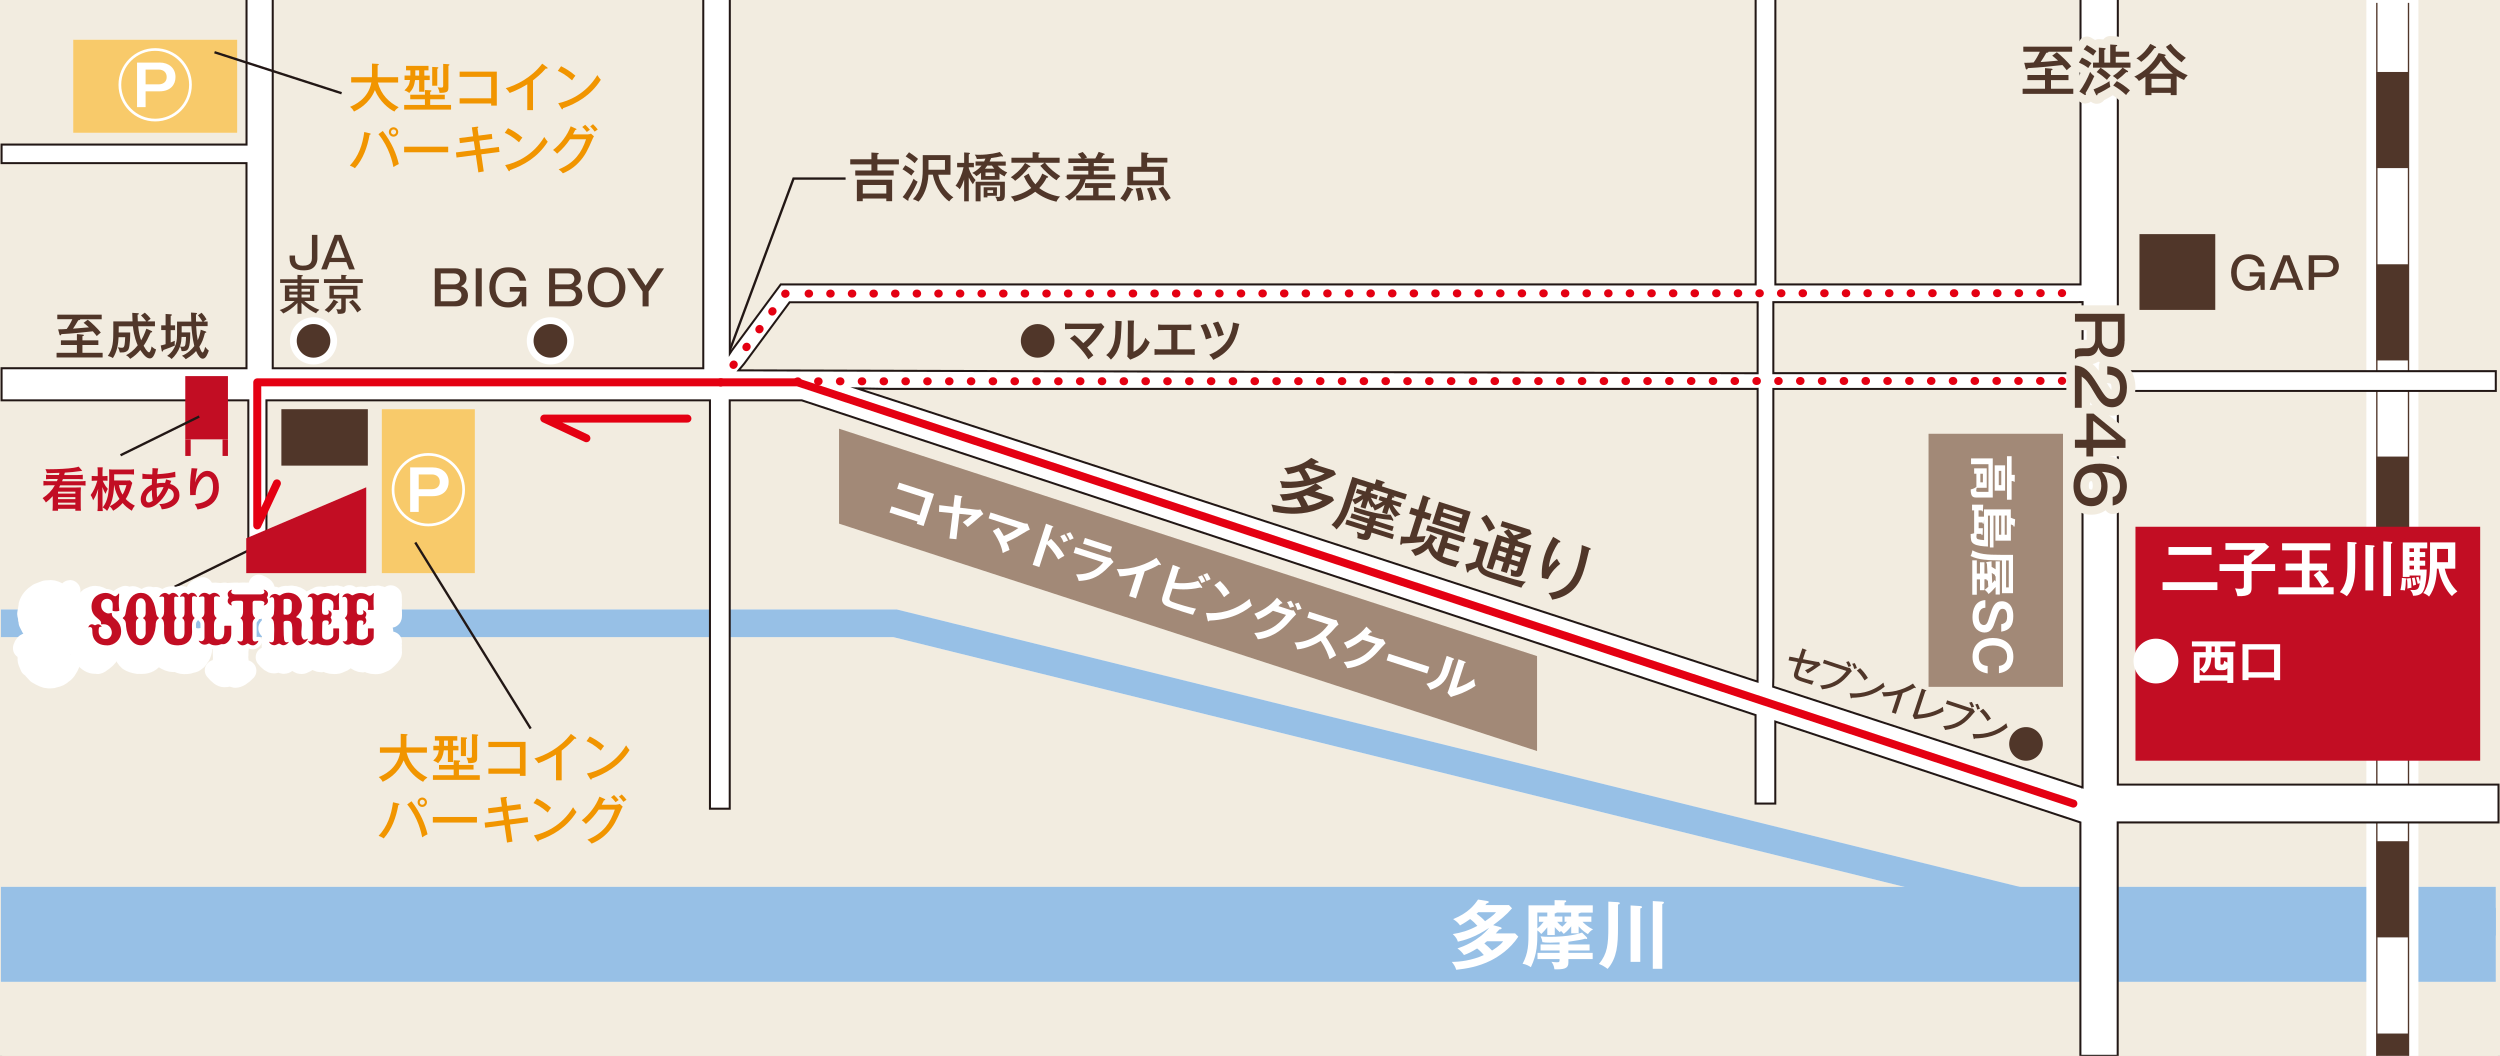 <?xml version="1.0" encoding="UTF-8"?><svg xmlns="http://www.w3.org/2000/svg" xmlns:xlink="http://www.w3.org/1999/xlink" viewBox="0 0 587.75 248.24"><rect x="0" y="0" width="587.75" height="248.24" fill="#808080" stroke="none"/><defs><style>.cls-1{fill:#c20d23;}.cls-1,.cls-2,.cls-3,.cls-4,.cls-5,.cls-6,.cls-7,.cls-8,.cls-9{stroke-width:0px;}.cls-10{stroke-width:.48px;}.cls-10,.cls-11,.cls-12,.cls-13,.cls-14,.cls-15,.cls-16,.cls-17,.cls-18,.cls-19,.cls-20,.cls-21{stroke-miterlimit:10;}.cls-10,.cls-13,.cls-9{fill:#fff;}.cls-10,.cls-21{stroke:#221715;}.cls-11,.cls-12,.cls-14,.cls-2,.cls-15,.cls-16,.cls-22,.cls-18,.cls-23,.cls-24,.cls-19,.cls-20,.cls-21,.cls-25,.cls-26{fill:none;}.cls-11,.cls-13,.cls-27,.cls-15,.cls-17,.cls-24,.cls-28{stroke:#fff;}.cls-11,.cls-19{stroke-width:6.51px;}.cls-12{stroke-width:1.86px;}.cls-12,.cls-14{stroke:#503629;}.cls-13,.cls-27{stroke-width:4.78px;}.cls-14{stroke-width:.32px;}.cls-29{clip-path:url(#clippath);}.cls-27,.cls-17,.cls-7,.cls-28,.cls-30{fill:#503629;}.cls-27,.cls-22,.cls-23,.cls-24,.cls-25,.cls-28,.cls-26,.cls-30{stroke-linejoin:round;}.cls-15,.cls-16{stroke-width:22.33px;}.cls-3{fill:#f6b42c;}.cls-3,.cls-31{opacity:.7;}.cls-16,.cls-19{stroke:#6ba5db;}.cls-17{stroke-width:3.19px;}.cls-22,.cls-23,.cls-24,.cls-25,.cls-28,.cls-26{stroke-linecap:round;stroke-width:1.88px;}.cls-22,.cls-23,.cls-25,.cls-26{stroke:#e40012;}.cls-32{mix-blend-mode:multiply;}.cls-4{fill:#a28977;}.cls-5{fill:#f2ece0;}.cls-18{stroke:#231815;stroke-width:.05px;}.cls-23{stroke-dasharray:0 0 .12 4.96;}.cls-20{stroke:#221714;stroke-width:.05px;}.cls-6{fill:#f19500;}.cls-21{stroke-width:.56px;}.cls-25{stroke-dasharray:0 0 .13 5.04;}.cls-8{fill:#060001;}.cls-26{stroke-dasharray:0 0 .13 5;}.cls-33{isolation:isolate;}.cls-30{stroke:#f2ece0;stroke-width:4px;}</style><clipPath id="clippath"><rect class="cls-2" width="587.75" height="248.94"/></clipPath></defs><g class="cls-33"><g id="_レイヤー_1"><rect class="cls-20" x="-306.12" y="-723.97" width="1200" height="1149.27"/><g class="cls-29"><rect class="cls-5" x=".5" y=".5" width="586.75" height="247.94"/><path class="cls-5" d="M586.75,1v246.94H1V1h585.75M587.75,0H0v248.94h587.75V0h0Z"/><rect class="cls-2" y="1.38" width="587.75" height="246.86"/><rect class="cls-18" x="-294.38" y="-723.81" width="1200" height="1580.8"/><rect class="cls-18" x="-294.38" y="-723.81" width="1200" height="1580.8"/><polyline class="cls-11" points="586.76 216.71 494.48 216.71 210.44 146.54 .21 146.54"/><line class="cls-15" x1="586.76" y1="219.66" x2=".21" y2="219.66"/><g class="cls-31"><polyline class="cls-19" points="586.76 216.71 494.48 216.71 210.44 146.54 .21 146.54"/><line class="cls-16" x1="586.76" y1="219.66" x2=".21" y2="219.66"/></g><rect class="cls-13" x="558.72" y=".67" width="7.46" height="247.57"/><line class="cls-14" x1="558.79" y1=".67" x2="558.79" y2="248.24"/><line class="cls-14" x1="566.24" y1=".67" x2="566.24" y2="248.24"/><rect class="cls-7" x="558.72" y="16.92" width="7.46" height="22.6"/><rect class="cls-7" x="558.72" y="62.13" width="7.46" height="22.61"/><rect class="cls-7" x="558.72" y="107.34" width="7.46" height="22.61"/><rect class="cls-7" x="558.72" y="152.56" width="7.46" height="22.6"/><rect class="cls-7" x="558.72" y="197.77" width="7.46" height="22.61"/><rect class="cls-7" x="558.72" y="242.98" width="7.46" height="5.26"/><path class="cls-7" d="M528.9,65v-.99h3.53v4.14h-.95l-.07-1.2c-.82,1.15-1.75,1.42-2.81,1.42-2.87,0-4.07-2.04-4.07-4.29s1.28-4.3,4.05-4.3c3.04,0,3.61,2.15,3.8,2.87h-1.36c-.23-.66-.61-1.76-2.44-1.76-1.93,0-2.73,1.37-2.73,3.2,0,2.55,1.52,3.17,2.59,3.17.68,0,2.25-.12,2.68-2.27h-2.23Z"/><path class="cls-7" d="M538.3,60.02l3.2,8.14h-1.35l-.65-1.72h-3.91l-.65,1.72h-1.35l3.19-8.14h1.52ZM537.54,61.24l-1.59,4.21h3.18l-1.59-4.21Z"/><path class="cls-7" d="M547.04,60.02c1.92,0,2.83,1.22,2.83,2.58,0,.32,0,2.55-2.83,2.55h-2.98v3h-1.28v-8.14h4.26ZM544.06,61.12v2.95h2.86c.81,0,1.62-.45,1.62-1.46,0-.94-.72-1.49-1.62-1.49h-2.86Z"/><path class="cls-7" d="M18.1,78.55l1.29.11c.17.01.33.03.33.18,0,.12-.19.17-.34.2v.97h3.74v1.1h-3.74v1.83h4.75v1.1h-10.83v-1.1h4.78v-1.83h-3.76v-1.1h3.76s0-1.46,0-1.46ZM20.64,75.18c.68.47,2.5,2.23,3.06,3-.09.09-.13.1-.47.39-.06.05-.11.1-.48.44-.28-.38-.47-.58-.92-1.12-2.47.28-4.92.54-7.39.66-.05.13-.11.29-.27.29-.14,0-.18-.14-.21-.28l-.29-1.13c.57,0,1.62-.05,2.01-.09.49-.65.97-1.48,1.33-2.29h-3.54s0-1.07,0-1.07h10.44v1.08h-5.03c-.02.2-.34.22-.48.24-.43.71-.79,1.33-1.23,1.97,1.4-.1,1.62-.12,3.74-.31-.69-.63-1.07-.92-1.26-1.06l.98-.72Z"/><path class="cls-7" d="M34.06,73.51c.39.32.93.86,1.36,1.44-.26.18-.6.44-.76.61h1.77v1.15h-3.94c.14,1.44.38,2.45.69,3.3.44-.76.75-1.37,1.23-2.73l1.15.5c.09.04.22.09.22.22s-.23.17-.35.17c-.72,1.55-.99,2.13-1.67,3.12.76,1.4,1.17,1.55,1.27,1.54.34,0,.55-1.01.6-1.38.39.36.64.55,1.06.7-.26,1.12-.65,1.63-.75,1.76-.27.35-.61.35-.72.35-.58,0-1.23-.44-2.24-1.96-.63.76-1.36,1.44-2.36,2.07-.25-.33-.51-.62-.99-.85.84-.44,1.8-1.13,2.75-2.33-.26-.58-.87-2.01-1.13-4.47h-3.33c0,.23-.02,1.25-.02,1.45h2.71c.02.81-.04,3.06-.36,3.87-.24.59-.84.89-2.07.83-.06-.32-.29-.94-.46-1.22.44.09.72.11.89.11.31,0,.49-.05.61-.43.11-.31.19-1.39.21-2.06h-1.55c-.04,1.5-.38,3.49-1.34,4.91-.47-.3-.92-.44-1.19-.5,1.26-1.72,1.29-3.55,1.29-6.07v-2.05h4.52c-.02-.66-.07-1.7-.07-2.01l1.29.08c.12.01.27.02.27.14,0,.13-.16.19-.31.23.01.5.02.89.06,1.54h1.97c-.21-.29-.79-.99-1.22-1.38l.91-.66Z"/><path class="cls-7" d="M41.16,76.49v1.12h-1.03v2.9c.45-.17.76-.3,1-.4-.04.18-.06.26-.06.64,0,.3.01.37.03.49-.72.33-1.44.61-2.7,1.05-.05.23-.09.36-.23.36-.11,0-.16-.14-.16-.21l-.22-1.22c.25-.05.45-.09,1.14-.3v-3.32h-1.03v-1.12h1.03v-2.67s1.31.09,1.31.09c.11.02.18.07.18.14,0,.1-.07.14-.29.25v2.19h1.03ZM42.71,76.67v1.48h2.01c.02,3.85-.44,4.41-1.7,4.41-.11,0-.19-.01-.33-.03-.06-.46-.15-.68-.37-1.07-.41,1.19-1.18,2.25-1.97,2.94-.33-.34-.6-.52-1.06-.73,2.33-1.67,2.33-4.01,2.33-4.99v-3.07h3.35c-.02-.33-.05-1.83-.07-2.13l1.22.09c.11.01.2.05.2.16,0,.09-.08.15-.25.23,0,.09.01.88.01,1.65h1.52c-.37-.64-.7-1.06-1.06-1.49l.86-.6c.43.44.88,1.05,1.16,1.56-.32.2-.64.45-.72.52h.97v1.07h-2.7c.09,1.7.19,2.39.38,3.32.44-.99.59-1.78.7-2.48l1.13.4c.12.04.19.08.19.17,0,.1-.08.16-.32.18-.44,1.59-.67,2.22-1.33,3.26.08.24.51,1.35.74,1.35.34,0,.62-1.23.64-1.32.21.31.57.69.85.88-.24.67-.66,1.9-1.41,1.9-.53,0-1.03-.52-1.59-1.8-.34.4-.89,1-2.42,1.92-.13-.17-.39-.48-.9-.81,1.36-.53,2.39-1.59,2.91-2.29-.43-1.65-.63-3.82-.69-4.66h-2.3ZM42.69,79.22c-.02.61-.11,1.45-.37,2.24.21.05.4.06.61.06.55,0,.61-.22.69-.81.05-.32.11-.95.11-1.49h-1.04Z"/><rect class="cls-7" x="502.99" y="55.04" width="17.82" height="17.82"/><path class="cls-7" d="M423.72,152.43l.87.33c.09.03.17.06.14.16-.03.08-.14.09-.21.08l-.65,1.97,3.1.59c.39.08.55.06.66.05l.41.74c-.12.04-.27.13-.52.31-1.36.94-1.56,1.1-2.56,1.67-.17-.29-.29-.45-.6-.74.76-.3,1.59-.82,2.1-1.23l-2.87-.53-.71,2.13c-.28.86-.23,1.04.9,1.42.66.22,1.96.62,2.63.71-.16.27-.27.52-.41.9-.4-.12-1.85-.59-2.73-.87-1.61-.55-1.72-1.15-1.33-2.31l.71-2.16-2.16-.4.2-.88,2.24.44.79-2.37Z"/><path class="cls-7" d="M434.31,156.91c.36.12.52.12.61.12l.46.77c-.22.18-.26.22-.4.4-1.92,2.35-3.46,3.44-6.63,3.87-.11-.42-.37-.79-.45-.91,1.4-.12,3.91-.34,6.19-3.41l-5.52-1.83.27-.82,5.47,1.82ZM434.66,155.46c.18.28.43.79.54,1.13-.25.06-.36.1-.64.2-.05-.14-.24-.67-.52-1.15l.62-.18ZM436.06,155.9c.19.31.4.84.5,1.17-.28.08-.38.12-.64.2-.1-.45-.24-.8-.47-1.21l.6-.16Z"/><path class="cls-7" d="M434.85,162.97c1.73.19,4.97.04,7.94-2.49.14.5.14.55.3.96-2.5,2.04-5.23,2.56-7.72,2.61-.03.09-.09.18-.18.14-.07-.02-.09-.09-.1-.14l-.24-1.09ZM437.31,157.07c.52.51,1.23,1.27,1.84,2.32-.15.09-.37.23-.79.58-.79-1.36-1.51-2.03-1.82-2.32l.78-.58Z"/><path class="cls-7" d="M445.71,167.81l-.94-.31,1.4-4.22c-.48.12-1.9.43-3.35.47-.07-.28-.18-.63-.39-1.01,1.77.07,4.7-.25,7.31-2.04l.61.87c.04.06.05.1.04.17-.02.06-.1.05-.16.03-.06-.02-.11-.04-.15-.08-1.1.67-2.47,1.16-2.74,1.25l-1.62,4.87Z"/><path class="cls-7" d="M452.73,162.24c.11.05.18.07.15.15-.03.1-.18.11-.24.12l-1.8,5.47c1.77,0,4.32-.66,5.95-1.8.04.56.04.61.14,1.05-1.01.55-2.51,1.28-4.94,1.61-.3.04-1.63.2-1.9.24l-.42-.83c.06-.1.17-.37.21-.48l1.94-5.86.9.34Z"/><path class="cls-7" d="M463.23,166.46c.35.12.51.13.61.12l.47.77c-.22.18-.26.22-.4.4-1.91,2.35-3.46,3.44-6.63,3.87-.11-.42-.36-.79-.45-.92,1.4-.12,3.91-.33,6.19-3.41l-5.53-1.82.27-.82,5.47,1.81ZM463.58,165.02c.17.28.42.79.54,1.13-.25.06-.35.1-.64.2-.06-.15-.24-.67-.52-1.16l.62-.17ZM464.98,165.46c.19.31.4.84.5,1.18-.28.06-.38.1-.63.2-.1-.46-.25-.82-.47-1.22l.6-.16Z"/><path class="cls-7" d="M463.76,172.53c1.74.19,4.97.03,7.93-2.5.13.51.14.56.31.97-2.5,2.05-5.23,2.55-7.72,2.61-.03.09-.09.17-.18.14-.07-.01-.09-.09-.1-.14l-.24-1.09ZM466.23,166.63c.52.5,1.23,1.27,1.84,2.32-.15.1-.37.23-.8.58-.79-1.36-1.5-2.03-1.82-2.32l.79-.58Z"/><path class="cls-7" d="M107.01,63.08c1.77,0,2.65,1.05,2.66,2.29,0,1.33-.99,1.76-1.31,1.91.4.14,1.66.55,1.66,2.2,0,1.14-.7,2.54-2.82,2.54h-4.98v-8.94h4.8ZM103.62,64.28v2.59h3.08c1.45,0,1.46-1.25,1.46-1.31,0-.13-.04-1.28-1.46-1.28h-3.08ZM103.62,67.99v2.83h3.19c1.27,0,1.68-.87,1.68-1.44,0-.18-.06-1.39-1.72-1.39h-3.16Z"/><path class="cls-7" d="M113.26,72.03h-1.42v-8.94h1.42v8.94Z"/><path class="cls-7" d="M119.85,68.56v-1.09h3.88v4.56h-1.05l-.07-1.31c-.9,1.26-1.92,1.57-3.1,1.57-3.16,0-4.47-2.24-4.47-4.73s1.41-4.72,4.46-4.72c3.34,0,3.98,2.36,4.18,3.15h-1.5c-.24-.73-.67-1.93-2.69-1.93-2.13,0-3,1.5-3,3.5,0,2.81,1.68,3.49,2.85,3.49.74,0,2.47-.13,2.95-2.5h-2.45Z"/><path class="cls-7" d="M133.89,63.08c1.77,0,2.66,1.05,2.66,2.29,0,1.33-.99,1.76-1.32,1.91.4.14,1.66.55,1.66,2.2,0,1.14-.7,2.54-2.82,2.54h-4.98v-8.94h4.8ZM130.51,64.28v2.59h3.07c1.44,0,1.45-1.25,1.45-1.31,0-.13-.03-1.28-1.45-1.28h-3.07ZM130.51,67.99v2.83h3.19c1.27,0,1.68-.87,1.68-1.44,0-.17-.06-1.39-1.72-1.39h-3.16Z"/><path class="cls-7" d="M147.03,67.55c0,2.68-1.73,4.73-4.43,4.73s-4.43-2.04-4.43-4.73,1.63-4.72,4.43-4.72,4.43,2.16,4.43,4.72ZM139.63,67.55c0,2.53,1.53,3.5,2.97,3.5,1.36,0,2.97-.87,2.97-3.5s-1.51-3.49-2.97-3.49-2.97.93-2.97,3.49Z"/><path class="cls-7" d="M149.09,63.08l2.69,4.09,2.7-4.09h1.65l-3.64,5.44v3.51h-1.42v-3.51l-3.65-5.44h1.66Z"/><rect class="cls-1" x="502.05" y="123.84" width="81.04" height="55"/><path class="cls-17" d="M133.35,80.13c0,2.18-1.77,3.96-3.95,3.96s-3.96-1.78-3.96-3.96,1.77-3.95,3.96-3.95,3.95,1.77,3.95,3.95Z"/><path class="cls-17" d="M77.66,80.13c0,2.19-1.77,3.96-3.95,3.96s-3.95-1.77-3.95-3.96,1.77-3.95,3.95-3.95,3.95,1.77,3.95,3.95Z"/><path class="cls-7" d="M480.27,174.9c0,2.18-1.78,3.95-3.95,3.95s-3.96-1.77-3.96-3.95c0-2.18,1.78-3.96,3.96-3.96s3.95,1.78,3.95,3.96Z"/><path class="cls-9" d="M512.13,155.42c0,2.91-2.36,5.26-5.27,5.26s-5.27-2.35-5.27-5.26,2.36-5.27,5.27-5.27,5.27,2.36,5.27,5.27Z"/><path class="cls-7" d="M133.35,80.13c0,2.18-1.77,3.96-3.95,3.96s-3.96-1.78-3.96-3.96,1.77-3.95,3.96-3.95,3.95,1.77,3.95,3.95Z"/><path class="cls-7" d="M74.62,60.75c0,.47-.1,1.14-.54,1.74-.51.66-1.19,1.07-2.72,1.07-2,0-3.28-.82-3.28-2.92v-.57h1.29v.47c0,1.07.28,1.91,1.79,1.92.79,0,2.17-.11,2.17-1.73v-5.52h1.29v5.54Z"/><path class="cls-7" d="M80.23,55.21l3.2,8.13h-1.36l-.65-1.73h-3.92s-.64,1.73-.64,1.73h-1.35l3.18-8.13h1.53ZM79.47,56.42l-1.59,4.21h3.18l-1.59-4.21Z"/><path class="cls-7" d="M70.89,73.78h-.96v-2.55c-1.15,1.25-2.29,1.96-3.33,2.47-.28-.37-.43-.54-.86-.8,1.32-.42,2.52-1.17,3.53-2.14h-2.29v-3.64h2.95v-.61h-4.07s0-.86,0-.86h4.07s0-1.03,0-1.03l1.04.05c.1,0,.24.03.24.14,0,.13-.18.17-.33.2v.65h4.1s0,.86,0,.86h-4.1v.61h3v3.64s-2.33,0-2.33,0c.48.4,1.75,1.41,3.53,2.06-.4.34-.61.52-.76.83-.81-.36-2.09-1.09-3.44-2.47v2.6ZM69.94,67.9h-1.92v.66h1.92v-.66ZM69.94,69.25h-1.92v.68h1.92v-.68ZM70.89,68.56h1.98v-.66h-1.98v.66ZM70.89,69.93h1.98v-.68h-1.98v.68Z"/><path class="cls-7" d="M80.22,64.61l1.1.07c.07,0,.19.02.19.1,0,.1-.1.14-.25.18v.66h4.03v.91h-9.13v-.91h4.06v-1.01ZM79.4,70.93c.06.03.12.1.12.15,0,.12-.12.12-.27.11-.2.32-.85,1.38-2.01,2.31-.38-.31-.53-.43-.93-.61.92-.74,1.57-1.44,2.14-2.48l.95.52ZM81.27,72.65c0,.8-.14,1.2-1.85,1.13-.02-.27-.12-.69-.38-1.09.27.04.49.06.74.06.36,0,.45-.1.45-.36v-2.21h-2.78s0-2.99,0-2.99h6.59v2.99h-2.76v2.47ZM78.48,68.04v1.28h4.53v-1.28h-4.53ZM82.93,70.48c.66.58,1.56,1.59,2.01,2.32-.43.25-.52.32-.94.66-.45-.79-1.18-1.78-1.94-2.44l.87-.55Z"/><path class="cls-7" d="M77.66,80.13c0,2.19-1.77,3.96-3.95,3.96s-3.95-1.77-3.95-3.96,1.77-3.95,3.95-3.95,3.95,1.77,3.95,3.95Z"/><path class="cls-8" d="M77.66,101.52c0,2.19-1.77,3.96-3.95,3.96s-3.95-1.77-3.95-3.96,1.77-3.95,3.95-3.95c2.18,0,3.95,1.77,3.95,3.95Z"/><polygon class="cls-4" points="361.36 176.57 197.26 123.11 197.26 100.79 361.36 154.25 361.36 176.57"/><path class="cls-7" d="M308.73,120.15c-3.66,1.05-7.03.59-9.46.09,0-.6-.1-.98-.38-1.64,3.67.79,5.04.81,7.03.57-.25-.61-.56-1.25-1.04-1.97-1.31.35-2.35.5-3.31.53-.13-.46-.41-1.08-.73-1.49,4.63-.12,7.12-1.68,8.48-2.6-2.13.69-4.9,1.26-7.98,1.05.01-.5-.05-.83-.44-1.6,1.6.22,3.26.27,5.61-.14-.4-.93-.69-1.48-1.15-2.13-.9.31-1.52.46-2.61.69-.09-.26-.29-.8-.85-1.47,3.53-.26,5.45-1.68,6.37-2.39l1.49.76c.14.05.28.17.25.27-.04.12-.32.13-.53.13-.14.1-.33.2-.55.35l4.69,1.48.48.87c-.26.17-2.08,1.29-4.75,2.11l1.27.87c.06.03.27.18.23.32-.06.2-.27.15-.52.08-.29.18-.61.37-1.18.64l4.08,1.3.41.77c-1.43,1.19-3.12,2.02-4.91,2.54ZM307.22,116.42c-.45.18-.64.24-.85.32.45.69.86,1.4,1.18,2.14.51-.11,2.39-.52,3.36-1.29l-3.69-1.17ZM307.34,109.99c-.21.11-.36.17-.61.27.43.61,1.03,1.58,1.33,2.32,1.24-.33,2.46-.72,3.37-1.28l-4.09-1.3Z"/><path class="cls-7" d="M327.97,121.55c-.81-.94-1.16-1.8-1.35-2.3l-.51,1.63-1.17-.37.58-1.82c-1.02.78-1.95,1.19-2.33,1.35-.2-.44-.21-.49-.46-.94-.17.09-.2.11-.35.2-.37-.69-.56-1.11-.72-1.66l-.63,1.96-1.17-.36.6-1.89c-.23.17-1,.78-1.93,1.23-.1-.24-.25-.57-.64-1.05l-.11.35c-.68,2.17-1.38,4.37-3.56,6.6-.62-.79-.95-.94-1.2-1.06,1.93-1.87,2.44-3.48,3.34-6.32l1.58-4.98,5.29,1.68.35-1.13,1.66.56c.23.07.33.16.29.29-.03.12-.16.16-.45.17l-.2.65,5.88,1.87-.4,1.24-3.17-1.01.4.15c.23.1.28.19.25.28-.06.18-.31.15-.5.11l-.17.54,2.37.75-.3.95-1.84-.58c.12.23.65,1.22,1.85,2.4-.5.07-.88.24-1.29.53ZM322.45,125.21l-.25.81c-.4,1.28-1.22,1.05-3.09.49.14-.72-.02-1.19-.12-1.51.61.3,1,.42,1.11.45.57.18.63.05.77-.4l.1-.31-4.7-1.49.34-1.09,4.7,1.49.2-.63-4.05-1.28.34-1.06,4.05,1.28.17-.54c-.38-.1-1.17-.31-2.23-.64-.67-.22-1.1-.37-1.49-.51.08-.33.07-.81,0-1.14.38.15.89.32,1.52.52,2.26.72,4.79,1.34,7.13,1.36l.59,1.1c.04.08.04.19.02.24-.02.08-.13.11-.2.09-.07-.03-.16-.1-.25-.2-1.29-.1-2.11-.21-3.56-.48l-.21.67,4.32,1.36-.33,1.06-4.33-1.37-.2.63,4.92,1.56-.34,1.09-4.93-1.55ZM321.35,114.56l-2.29-.73-1.15,3.64c1.02-.35,1.82-.79,2.34-1.12l-1.49-.47.3-.95,1.97.62.32-.98ZM326.33,116.13l-3.85-1.22c.4.18.46.21.41.36-.06.18-.38.16-.53.14l-.16.5,1.75.55-.31.96-1.35-.43c.26.59.64,1.21,1.06,1.7.72-.26.91-.33,1.74-.81l-.99-.31.31-.96,1.61.5.31-.98Z"/><path class="cls-7" d="M336.56,120.84l-.46,1.45-1.63-.51-1.39,4.38c.95-.04,1.39-.07,2.08-.13-.08.22-.41,1.19-.47,1.38-.99.13-3.85.35-4.99.37-.08.12-.2.36-.41.3-.08-.03-.12-.19-.1-.3l.2-1.65c.55.04,1.14.09,2.04.07l1.55-4.9-1.68-.53.46-1.45,1.67.54,1.09-3.44,1.53.58c.1.03.28.09.23.27-.04.13-.16.14-.43.16l-.92,2.9,1.63.52ZM337.67,126.27c.15.08.21.17.18.28-.04.11-.11.13-.41.14-.25.45-.43.74-.74,1.15.22.79.56,1.41,1.18,2.05l1.26-3.97-3.89-1.23.38-1.22,8.91,2.83-.39,1.21-3.59-1.13-.38,1.19,3.01.96-.41,1.27-3.01-.96-.62,1.96c.28.14.55.28,1.25.5,1.11.35,2.07.58,2.74.72-.43.43-.65.72-.9,1.34-.26-.06-.47-.12-1.28-.37-2.14-.67-4.17-1.32-5.21-4.06-.48.45-1.49,1.31-3.05,1.77-.25-.49-.66-1.07-.96-1.39,1.38-.35,3.45-1.05,4.54-3.73l1.39.68ZM345.75,120.32l-1.62,5.1-7.43-2.35,1.62-5.11,7.43,2.35ZM338.85,121.47l-.29.92,4.42,1.4.3-.93-4.43-1.39ZM343.6,121.85l.28-.87-4.43-1.41-.27.87,4.43,1.4Z"/><path class="cls-7" d="M349.98,127.61l-1.29,4.07c-.32,1-.48,2.08,1.93,2.85,5.61,1.78,6.33,1.97,8.12,2.25-.46.38-.82.81-1.06,1.39l-6.81-2.16c-2.41-.76-3.08-1.33-3.48-2.66-.27.13-1,.45-2.08.85-.01.1-.04.16-.05.22-.07.19-.19.21-.25.18-.09-.02-.14-.16-.17-.28l-.34-1.69c.86-.11,2.03-.46,2.34-.56l1.13-3.55-1.69-.53.45-1.4,3.26,1.03ZM349.51,121.03c.74.91,1.52,2.18,2,3.15-.45.2-.72.37-1.47.8-.63-1.34-1.04-2.01-1.82-3.18l1.3-.77ZM354.27,134.71l-1.42-.44.67-2.13-1.82-.58-.76,2.38-1.43-.44,2.47-7.81,2.85.91c-.4-.57-.82-1.1-1.28-1.6l1.13-.64c.42.5.81,1,1.22,1.51.19-.04,1.01-.23,1.79-.58l-4.92-1.56.4-1.24,6.56,2.07.35.99c-1.49.79-2.8,1.18-3.38,1.34.16.2.2.29.27.39l3.04.96-2,6.31c-.35,1.11-1,1.34-2.85.79.11-.5.09-1.02,0-1.51.16.07.73.3.88.34.35.11.52.02.62-.28l.21-.68-1.93-.61-.67,2.12ZM354.19,130l-1.82-.57-.33,1.05,1.82.57.33-1.05ZM354.86,127.89l-1.83-.58-.33,1.04,1.82.58.33-1.04ZM355.28,131.5l1.93.61.33-1.05-1.93-.61-.33,1.05ZM355.96,129.37l1.93.61.32-1.04-1.93-.6-.33,1.02Z"/><path class="cls-7" d="M366.53,127.02c.2.14.36.22.3.39-.04.14-.23.14-.41.14-1.23,1.78-1.72,3.32-1.86,3.74-.3.97-.38,1.57-.43,2.06.98-1.14,1.33-1.52,1.91-1.98.32.63.57.94.78,1.19-.74.58-2.11,1.82-2.89,3.6l-1.44-.28c-.17-2.78.49-4.85.67-5.43.41-1.3.91-2.28,1.68-3.68.18-.31.22-.38.29-.57l1.39.83ZM373.67,128.81c.19.08.37.13.3.31-.04.17-.24.15-.35.14-.13.45-.62,2.51-.72,2.92-.15.56-.32,1.23-.56,1.98-.72,2.29-2.14,5.89-7.43,6.83-.26-.7-.39-.95-.86-1.57,4.7-.45,6.07-3.88,6.74-6,.09-.29.99-3.18,1.09-5.28l1.78.66Z"/><path class="cls-9" d="M522.03,153.32h3.02v7.23h-1.4v-.52h-6.51v.51h-1.37s0-7.23,0-7.23h2.8s0-1.32,0-1.32h-3.25v-1.2h10.2v1.2h-3.5v1.33ZM523.65,158.73v-1.7c-.18.29-.36.53-1.1.53h-.8c-.27,0-1.06,0-1.06-1.14v-1.84h-.81c-.02.56-.1,2.53-1.74,3.68-.4-.48-.67-.7-.98-.87.74-.53,1.35-1.24,1.41-2.8h-1.43s0,4.15,0,4.15h6.51ZM520.7,151.99h-.76v1.32s.76,0,.76,0v-1.33ZM522.03,155.94c0,.31.1.31.37.31.23,0,.4,0,.51-.93.18.13.47.36.75.46v-1.21h-1.62v1.36Z"/><path class="cls-9" d="M528.63,159.31v.59h-1.42v-8.45h8.85v8.45h-1.42v-.59h-6.01ZM534.63,158.04v-5.32h-6.01v5.32h6.01Z"/><path class="cls-9" d="M209.12,120.49l.47-1.45,6.6,2.14,1.34-4.13-6.61-2.14.47-1.44,8.2,2.65-2.45,7.55-1.6-.51.17-.54-6.6-2.13Z"/><path class="cls-9" d="M229.57,119.82c.56.07.74,0,.91-.06l.71,1.08c-.19.14-.23.16-.39.3-2.21,1.89-2.43,2.11-3.31,2.75-.35-.4-.79-.84-1.14-1.12.96-.63,1.51-1.04,2.14-1.67l-2.94-.3-.7,5.97-1.64-.16.73-5.96-3.19-.33.07-1.56,3.3.4.34-2.81,1.59.3c.08.01.23.04.18.17-.03.11-.17.16-.23.19l-.27,2.36,3.84.46Z"/><path class="cls-9" d="M234.78,124.06c.18.26.66.93,1.23,1.96,1.77-.79,2.69-1.38,3.4-1.88l-6.99-2.27.44-1.39,7.9,2.55c.09.02.45.11.8.08l.56,1.4c-.2.09-.43.18-.58.27-2.52,1.52-2.8,1.7-4.89,2.66.39.78.51,1.13.69,1.86-.15.07-.87.38-1.02.44-.25.11-.42.2-.58.28-.13-.73-.45-2.45-2.33-5.21l1.36-.75Z"/><path class="cls-9" d="M247.12,126.7c1.3,1.28,2.5,2.75,3.12,3.97-.57.31-.79.44-1.45.86-.94-1.73-2.05-2.95-2.69-3.61l-1.75,5.39-1.57-.5,3.14-9.69,1.54.59c.11.05.21.09.17.19-.04.13-.19.11-.26.09l-1.07,3.32.82-.62ZM250.27,125.62c.32.45.58.95.83,1.45-.26.11-.78.34-1.04.45-.13-.37-.47-1.02-.79-1.48l1-.42ZM251.63,125.12c.19.27.63,1.03.79,1.44-.24.09-.31.12-.9.4-.32-.66-.47-.94-.83-1.47l.94-.37Z"/><path class="cls-9" d="M260.1,130.96c.49.16.75.2.97.21l.72.95c-.3.29-1.59,1.6-1.87,1.86-2.09,1.92-3.84,2.46-6.3,2.61-.14-.56-.37-1.07-.64-1.55,1.87,0,4.3-.23,6.38-2.81l-6.95-2.24.44-1.37,7.24,2.33ZM261.45,128.54l-.44,1.35-6.38-2.07.43-1.35,6.39,2.07Z"/><path class="cls-9" d="M267.05,140.67l-1.59-.52,1.7-5.24c-2.28.52-3.39.58-3.93.59-.12-.57-.37-1.16-.69-1.69,3.85.12,7.25-1.27,9.34-2.68l.99,1.45c.05.07.07.13.06.19-.03.09-.16.1-.25.07-.06-.02-.14-.05-.19-.1-1.05.66-2.21,1.14-3.37,1.58l-2.06,6.35Z"/><path class="cls-9" d="M275.06,140.17c-.34,1.02-.18,1.13,1.71,1.74.35.12,2.54.82,4.41,1.2-.32.5-.41.7-.7,1.43-.3-.08-.58-.14-2.29-.69-4.03-1.31-4.46-1.44-4.86-2.27-.17-.35-.2-.75.07-1.59l2.33-7.2,1.57.61c.1.04.2.11.17.19-.03.11-.16.13-.33.14l-1.05,3.26c1.93.3,4.39.05,5.58-.44l.94,1.44c.04.05.05.12.04.15-.03.1-.14.11-.3.06-.04-.01-.1-.05-.18-.08-2.84.68-5.48.43-6.53.25l-.58,1.79ZM282.6,135.24c.23.34.62,1.06.78,1.45-.25.09-.81.35-.91.4-.11-.23-.43-.92-.81-1.47l.94-.38ZM283.83,134.73c.22.31.65,1.07.79,1.44-.31.14-.76.33-.94.42-.34-.77-.5-1.05-.79-1.48l.94-.38Z"/><path class="cls-9" d="M283.53,144.09c2.84.3,6.78-.37,10.24-3.32.19.77.26,1.01.55,1.6-1.08.88-4.17,3.33-9.99,3.53-.05.1-.11.22-.27.18-.08-.02-.12-.14-.14-.24l-.39-1.75ZM286.83,136.58c1.36,1.34,1.91,2.2,2.28,2.84-.32.19-.56.35-1.33.98-.94-1.57-1.84-2.42-2.29-2.82l1.35-1Z"/><path class="cls-9" d="M303.33,143.4c.36.12.58.1.82.08l.56.95c-.29.26-1.29,1.37-1.92,2.08-2.97,3.27-6.09,3.67-7.08,3.79-.11-.32-.25-.64-.83-1.48,4.47-.35,6.48-2.97,7.46-4.25l-3.07-.98c-1.09.84-2.12,1.46-3.55,2.09-.32-.67-.43-.89-.82-1.38,1.49-.58,3.72-1.72,5.32-3.79l1.15,1.09s.14.12.11.22c-.04.11-.25.08-.32.07-.22.22-.36.35-.61.6l2.79.9ZM303.55,141.23c.11.19.52.87.71,1.38-.15.04-.57.11-.99.29-.27-.66-.46-.99-.69-1.35l.96-.33ZM305.31,141.67c.26.44.56,1.15.7,1.48-.07.02-.66.19-.99.28-.04-.17-.27-.9-.61-1.46l.9-.3Z"/><path class="cls-9" d="M307.34,145.22l.45-1.41,5.62,1.82c.18.06.59.17.79.16l.49,1.05c-.31.22-.52.43-.64.57-.82.93-1.26,1.44-2.34,2.35.63.91,1.88,2.97,2.42,4.32-.53.29-1.37.78-1.55.89-.33-1.03-.85-2.52-2.08-4.31-1.07.72-3.41,1.83-5.53,2.02-.16-.7-.26-1.02-.64-1.63.74-.01,2.55-.09,4.75-1.33,1.6-.88,2.36-1.79,3.24-2.89l-4.99-1.62Z"/><path class="cls-9" d="M324.36,150.19c.36.12.58.1.82.08l.57.96c-.3.26-1.3,1.37-1.93,2.08-2.96,3.28-6.1,3.67-7.08,3.79-.12-.32-.25-.63-.83-1.46,4.48-.36,6.48-2.97,7.46-4.26l-3.06-.99c-1.1.85-2.13,1.47-3.56,2.1-.33-.68-.43-.89-.82-1.39,1.49-.57,3.72-1.72,5.31-3.78l1.15,1.09c.05.04.14.12.1.21-.03.11-.24.09-.31.06-.22.22-.36.36-.61.61l2.78.9Z"/><path class="cls-9" d="M336.04,156.78l-.51,1.56-9.54-3.08.5-1.57,9.54,3.08Z"/><path class="cls-9" d="M341.64,154.78c.11.04.25.09.21.22-.04.12-.17.14-.27.15l-.87,2.7c-.91,2.81-2.56,3.67-4.45,4.35-.1-.26-.25-.6-.92-1.43,2.53-.66,3.24-1.8,3.73-3.33l1.05-3.24,1.52.57ZM344.41,155.56c.12.05.21.08.17.19-.03.11-.16.12-.27.14l-1.87,5.79c1.58-.41,3.07-1.24,4.16-2.06.02.71.09,1.04.3,1.61-1.05.76-2.89,1.67-4.17,2.09-1.13.35-1.25.4-1.62.56l-.81-.99c.12-.3.23-.56.33-.87l2.27-7.03,1.51.56Z"/><path class="cls-9" d="M521.31,136.87v1.85h-12.89v-1.85h12.89ZM519.94,128.61v1.84h-10.13v-1.84h10.13Z"/><path class="cls-9" d="M534.88,132.63v1.61h-5.53v3.96c0,1.2-.35,2.06-3.32,1.96-.09-.52-.2-.93-.56-1.85.61.08.77.11,1.07.11,1,0,1-.15,1-1.01v-3.17h-5.73v-1.61h5.73v-2.1l.99.12c.8-.55,1.07-.78,1.64-1.37h-6.97v-1.59h9.28l1.01.86c-.84.95-3.05,2.8-4.14,3.6v.47h5.53Z"/><path class="cls-9" d="M542.98,132.48h4.11v1.64h-1.72c.68.64,1.62,1.79,2.18,2.75-.17.1-.79.5-1.57,1.2h2.66v1.65h-12.99v-1.65h5.52s0-3.95,0-3.95h-3.83s0-1.64,0-1.64h3.84v-3.1h-4.66v-1.65h11.33v1.65h-4.86v3.1ZM545.36,134.13h-2.38v3.96h2.97c-.71-1.25-1.12-1.9-2.01-2.89l1.42-1.07Z"/><path class="cls-9" d="M553.71,127.49c.17.01.35.05.35.21,0,.14-.13.19-.35.25v4.49c0,2.98-.14,5.65-1.97,7.73-.45-.36-.96-.69-1.64-.95,1.62-1.94,1.78-3.74,1.78-7.01v-4.81l1.82.1ZM557.95,128.22c.11,0,.32.03.32.22,0,.12-.12.15-.32.25v10.13h-1.85v-10.71l1.85.11ZM562.13,127.39c.11.01.31.01.31.21,0,.07-.04.11-.13.16-.07.04-.13.07-.19.11v12.27h-1.8v-12.87l1.8.12Z"/><path class="cls-9" d="M565.61,135.98c.11.02.22.03.22.14,0,.1-.13.14-.2.15-.03.78-.07,1.77-.24,2.54-.34-.06-.69-.09-1.06-.08.24-.92.34-1.92.35-2.86l.93.09ZM570.16,129.78v1.19s-1.27,0-1.27,0v.85h1.27v1.18h-1.27v.89h1.62c-.03,3.51-.68,5.06-1.1,5.5-.51.52-1.28.69-2.1.67-.11-.62-.23-.79-.68-1.38.19.02.37.04.68.04,1.18,0,1.38-.4,1.59-1.6-.1.03-.14.04-.5.15-.11-.61-.34-1.33-.4-1.51l.58-.17c.1.24.21.53.37,1.16.08-.67.12-.89.12-1.44h-2.58v.32h-1.6v-8.09h5.75v1.39h-1.74v.86h1.27ZM566.75,135.88c.08.55.2,1.41.18,2.3-.26.04-.76.12-.95.2.01-.43.04-1.19-.1-2.37l.86-.12ZM567.52,129.78v-.86h-1.05v.86h1.05ZM566.48,130.97v.84h1.05v-.84h-1.05ZM566.48,132.99v.88h1.05v-.88h-1.05ZM567.69,135.78c.21.96.24,1.06.33,1.68-.11.03-.58.17-.69.22-.03-.51-.16-1.28-.28-1.8l.65-.1ZM572.92,133.69c-.07,2.26-.48,4.72-1.85,6.57-.32-.32-.85-.65-1.36-.83,1.42-1.79,1.59-4.65,1.59-6.98v-4.93h5.94v6.17h-2.48c.67,3.17,2.67,5.08,2.97,5.35-.8.58-.92.67-1.28,1.1-1.19-1.04-2.73-3.76-3.17-6.45h-.34ZM572.96,129.05v3.12h2.57v-3.12h-2.57Z"/><path class="cls-9" d="M352.71,217.96c.16.05.32.13.32.27,0,.22-.23.26-.53.29-.34.38-.53.61-.84.92h4.54l.76.77c-1.98,2.98-4.65,4.68-6.43,5.59-3,1.51-5.84,1.93-8.17,2.2-.25-.79-.5-1.17-1.04-1.86,1.81,0,4.69-.31,7.53-1.61-.35-.42-.92-1.05-1.58-1.55-1.2.75-2.14,1.22-3.09,1.55-.31-.48-.93-1.16-1.53-1.55,1.26-.44,4.79-1.66,7.47-4.86-3.33,2.29-6.09,2.99-7.38,3.27-.18-.59-.38-1-1.2-1.79,1.99-.31,3.74-.82,5.79-1.94-.63-.7-.98-1.05-1.7-1.6-.72.55-1.33.91-2.38,1.51-.21-.3-.63-.89-1.62-1.49,3.55-1.41,5.04-3.38,5.86-4.6l2.21.36c.12.01.32.08.32.21,0,.18-.24.27-.52.35-.09.1-.19.26-.3.38h5.56l.72.76c-1.29,1.53-2.84,2.77-4.44,3.96l1.67.47ZM347.56,214.45c-.26.22-.31.27-.43.37.69.47,1.51,1.19,2.01,1.75.49-.33,1.95-1.3,2.57-2.11h-4.15ZM349.6,221.29c-.16.13-.3.24-.63.51.53.42,1.26,1.1,1.81,1.67.17-.1,2.05-1.26,2.61-2.18h-3.79Z"/><path class="cls-9" d="M365.52,219.84h-1.75v-1.83c-.55.69-.85,1.03-1.41,1.57-.35-.41-.79-.74-.93-.84v.42c0,2.52,0,5.07-1.52,8.23-.29-.2-1.11-.72-1.95-.79,1.39-2.65,1.39-4.56,1.39-7.79v-5.96h6.13v-1.23l2.34.05c.35,0,.4.09.4.19,0,.16-.13.25-.4.36v.63h6.64v1.7h-2.82c-.11.12-.22.16-.51.19v.73h3v1.25h-2.07c.1.12,1.18,1.21,2.46,1.77-.65.35-1.02.86-1.19,1.12-.55-.33-1.26-.75-2.19-1.83v1.65h-1.75s0-1.65,0-1.65c-.71.92-1.33,1.44-1.75,1.78-.32-.37-.46-.51-.65-.7-.07.07-.16.18-.28.31-.66-.62-.91-.88-1.18-1.2v1.87ZM361.43,218.27c.62-.51.99-.93,1.49-1.56h-1.13v-1.25h1.98s0-.93,0-.93h-2.34v3.74ZM373.06,220.38c.06.04.09.12.09.2,0,.14-.11.18-.19.18-.09,0-.18-.04-.28-.08-.64.2-1.58.39-3.95.73v.63h4.98v1.42h-4.98v.56h5.71v1.45h-5.71v.86c0,1.42-1.09,1.6-3.28,1.56-.11-.95-.46-1.42-.72-1.77.61.09,1.13.11,1.33.11.6,0,.6-.12.6-.76h-5.19v-1.45h5.19v-.56h-4.47v-1.42h4.47v-.49c-.49.03-1.72.07-2.2.07-1,0-1.45-.04-1.85-.13-.04-.47-.21-.98-.41-1.36.5.07.89.12,2.06.12,4.68,0,6.82-.72,7.68-1l1.12,1.13ZM366.1,216.71c.36.49.8.86,1.19,1.16.37-.34.69-.64,1.12-1.16h-.58v-1.24h1.54v-.93h-3.39c-.08.13-.21.17-.47.21v.72h1.81s0,1.24,0,1.24h-1.23Z"/><path class="cls-9" d="M380.39,212.1c.2.02.44.07.43.26,0,.18-.15.23-.43.31v5.54c0,3.7-.18,7-2.44,9.58-.56-.43-1.2-.85-2.03-1.17,2-2.41,2.2-4.64,2.2-8.69v-5.96l2.27.13ZM385.63,213.01c.14,0,.4.04.41.27,0,.16-.15.19-.41.31v12.54h-2.28v-13.26l2.28.14ZM390.81,211.97c.14.02.38.02.38.27,0,.09-.06.14-.16.19-.09.06-.16.09-.23.15v15.19h-2.23v-15.93l2.23.14Z"/><rect class="cls-7" x="66.15" y="96.2" width="20.33" height="13.27"/><path class="cls-6" d="M89.32,176.97v-1.25h4.88c.01-.24.01-.32.01-.66v-2.53l1.34.07c.09,0,.27.01.27.15,0,.12-.17.17-.27.2v2.03c0,.35,0,.43-.01.74h4.83s0,1.24,0,1.24h-4.78c.79,2.94,2.65,4.68,4.9,5.83-.53.38-.75.61-1.01,1.02-1.31-.61-3.53-2.43-4.59-5.05-1.33,3.3-4.02,4.61-4.92,5.05-.1-.2-.28-.57-.92-1.12.91-.37,4.29-1.78,5.01-5.72h-4.74Z"/><path class="cls-6" d="M111.33,179.85v1.07h-3.43v1.33s4.9,0,4.9,0v1.1h-11.02v-1.1h4.88v-1.33h-3.45v-1.07h3.45v-1.11s1.3.06,1.3.06c.09,0,.22,0,.22.14s-.1.17-.29.26v.64h3.43ZM106.52,175.35h1.26s0,1.05,0,1.05h-1.26v2.74h-1.22v-2.74h-.95c-.21,1.44-.54,2.15-1.35,3.03-.37-.29-.76-.46-1.15-.61.85-.79,1.18-1.4,1.31-2.42h-1.28v-1.06s1.36,0,1.36,0v-1.23h-1v-1.04h5.27v1.04h-.99v1.23ZM105.29,174.12h-.89v1.23h.9s0-1.23,0-1.23ZM109.59,173.38c.12,0,.22.01.22.14,0,.14-.15.19-.26.23v4s-1.19,0-1.19,0v-4.43l1.23.06ZM112.26,172.69c.05,0,.17,0,.17.13s-.16.18-.25.22v5.13c0,1-.32,1.24-2.1,1.25-.02-.3-.08-.65-.42-1.31.48.06.8.06.86.06.43,0,.43-.17.43-.56v-5.01l1.31.09Z"/><path class="cls-6" d="M114.82,181.91v-1.22h7.41v-5.05h-7.41v-1.22h8.74v7.98h-1.34v-.5h-7.41Z"/><path class="cls-6" d="M132.07,183.46h-1.35s0-6.07,0-6.07c-.58.37-2.29,1.37-4.14,2.05-.2-.32-.51-.73-.94-1.12,2.33-.68,5.98-2.36,8.58-5.78l1.17.86c.07.06.1.11.1.19s-.1.11-.2.11c-.08,0-.15-.01-.23-.03-1.12,1.33-2.71,2.55-3.01,2.79v7Z"/><path class="cls-6" d="M138.66,173.15c.88.44,2.13,1.12,3.37,2.23-.16.18-.37.44-.79,1.09-1.6-1.42-2.81-1.98-3.35-2.23l.77-1.09ZM137.99,181.85c2.34-.49,6.46-2.08,9.21-6.62.39.59.41.65.81,1.12-2.37,3.72-5.67,5.55-8.88,6.69,0,.13-.05.26-.17.26-.09,0-.16-.09-.2-.14l-.78-1.3Z"/><path class="cls-6" d="M93.68,188.91c.16.04.24.08.24.17,0,.05-.04.15-.27.19-.52,2.9-1.54,5.75-3.44,7.85-.37-.29-1.04-.56-1.2-.62,2.06-2.18,2.99-4.9,3.39-7.89l1.28.3ZM96.75,188.37c2.14,2.77,3.18,5.38,3.77,7.77-.4.18-.9.46-1.26.72-.22-1.07-.94-4.57-3.53-7.74l1.02-.75ZM100.38,188.6c0,.61-.48,1.11-1.11,1.11s-1.09-.5-1.09-1.11.49-1.1,1.09-1.1,1.11.5,1.11,1.1ZM98.68,188.6c0,.33.26.61.59.61s.61-.28.61-.61-.27-.59-.61-.59c-.33,0-.59.27-.59.6Z"/><path class="cls-6" d="M112.13,192.07v1.31h-10.37v-1.31h10.37Z"/><path class="cls-6" d="M117.67,187.51l1.28-.17c.06,0,.25-.03.25.13,0,.09-.07.16-.2.24l.25,1.74,3.11-.4.13,1.18-3.06.4.29,2.03,4.32-.55.14,1.17-4.28.56.58,4.02-1.28.23-.59-4.09-4.54.6-.14-1.2,4.51-.58-.3-2.03-3.27.43-.14-1.19,3.25-.41-.31-2.11Z"/><path class="cls-6" d="M126.19,187.7c.88.44,2.13,1.12,3.37,2.22-.16.18-.38.44-.79,1.1-1.6-1.42-2.81-1.98-3.35-2.22l.77-1.09ZM125.52,196.4c2.33-.5,6.46-2.08,9.21-6.62.38.6.41.66.81,1.12-2.37,3.72-5.67,5.55-8.88,6.68,0,.14-.05.27-.17.27-.09,0-.16-.08-.19-.14l-.77-1.3Z"/><path class="cls-6" d="M144.88,189.17c.38,0,.61-.09.82-.17l.7.64c-.19.31-.24.41-.38.74-1.02,2.34-1.69,3.87-3.31,5.53-1.51,1.54-3,2.17-3.61,2.43-.3-.38-.48-.54-1-.93,3.73-1.51,5.39-3.93,6.44-7.07h-3.78c-.82,1.22-1.69,2.23-3.01,3.38-.5-.49-.53-.55-.97-.87,1.79-1.4,3.33-3.38,4.15-5.56l1.19.53c.06.02.17.07.17.19,0,.12-.18.15-.29.15-.12.26-.2.4-.53,1.03h3.41ZM144.34,186.9c.3.26.8.8,1.12,1.19-.16.1-.48.28-.73.51-.52-.67-.84-.98-1.08-1.16l.69-.53ZM146.17,186.77c.39.35.9.96,1.12,1.25-.21.12-.26.16-.73.5-.09-.13-.55-.79-1.05-1.23l.66-.52Z"/><path class="cls-6" d="M82.56,19.4v-1.25h4.88c.01-.24.01-.32.01-.66v-2.54l1.34.07c.09,0,.27.02.27.15s-.17.17-.28.2v2.04c0,.35,0,.43-.01.74h4.83v1.25h-4.77c.79,2.93,2.65,4.67,4.9,5.81-.52.39-.75.61-1,1.02-1.32-.61-3.53-2.43-4.59-5.05-1.33,3.3-4.03,4.61-4.92,5.05-.1-.2-.28-.58-.92-1.12.91-.37,4.29-1.79,5.01-5.72h-4.74Z"/><path class="cls-6" d="M104.57,22.27v1.07h-3.43v1.33h4.9s0,1.1,0,1.1h-11.02v-1.1h4.88v-1.33h-3.45v-1.07h3.45v-1.11l1.3.07c.09,0,.22.01.22.14,0,.12-.1.17-.29.26v.64h3.43ZM99.77,17.77h1.26v1.05h-1.26v2.75h-1.23v-2.75h-.95c-.21,1.44-.54,2.15-1.36,3.03-.36-.28-.75-.46-1.15-.61.85-.79,1.19-1.39,1.31-2.43h-1.28v-1.05h1.36v-1.23h-1.01v-1.05h5.28v1.05h-.98v1.23ZM98.54,16.54h-.9v1.23h.9v-1.23ZM102.83,15.8c.12,0,.22.01.22.13,0,.15-.14.2-.25.23v4h-1.19v-4.43l1.23.07ZM105.5,15.11s.17.01.17.12c0,.12-.16.19-.25.23v5.13c0,1-.31,1.23-2.1,1.25-.02-.3-.08-.65-.43-1.31.49.06.81.06.87.06.43,0,.43-.17.43-.56v-5.01l1.31.08Z"/><path class="cls-6" d="M108.06,24.34v-1.23h7.41v-5.04h-7.41v-1.23h8.74v7.99h-1.33v-.5h-7.41Z"/><path class="cls-6" d="M125.31,25.89h-1.35v-6.07c-.57.36-2.28,1.37-4.13,2.04-.21-.32-.51-.74-.94-1.12,2.33-.68,5.97-2.35,8.58-5.77l1.17.86c.07.06.1.1.1.2,0,.08-.1.11-.19.11-.08,0-.15,0-.23-.03-1.12,1.33-2.71,2.55-3.01,2.78v7Z"/><path class="cls-6" d="M131.91,15.57c.88.45,2.13,1.12,3.37,2.23-.16.18-.37.44-.79,1.09-1.6-1.42-2.81-1.98-3.35-2.23l.77-1.09ZM131.23,24.27c2.33-.49,6.46-2.08,9.21-6.62.39.59.41.66.81,1.11-2.36,3.72-5.67,5.55-8.88,6.68,0,.14-.04.27-.17.27-.09,0-.16-.08-.19-.14l-.77-1.3Z"/><path class="cls-6" d="M86.93,31.34c.16.03.23.07.23.17,0,.04-.04.14-.27.19-.52,2.89-1.54,5.75-3.45,7.85-.37-.29-1.03-.56-1.19-.62,2.06-2.19,2.99-4.9,3.39-7.9l1.29.31ZM90,30.79c2.14,2.77,3.19,5.38,3.76,7.78-.4.18-.89.46-1.26.71-.22-1.07-.94-4.56-3.53-7.74l1.02-.75ZM93.62,31.02c0,.61-.48,1.11-1.11,1.11s-1.09-.5-1.09-1.11.49-1.1,1.09-1.1,1.11.49,1.11,1.1ZM91.93,31.02c0,.33.26.61.59.61s.61-.28.61-.61-.27-.59-.61-.59-.59.26-.59.59Z"/><path class="cls-6" d="M105.37,34.49v1.31h-10.36v-1.31h10.36Z"/><path class="cls-6" d="M110.92,29.94l1.28-.16c.07,0,.25-.04.25.12,0,.09-.07.16-.2.24l.26,1.74,3.11-.4.13,1.18-3.06.41.29,2.02,4.31-.55.14,1.18-4.28.56.58,4.02-1.27.23-.6-4.09-4.53.6-.14-1.2,4.51-.59-.31-2.03-3.27.43-.14-1.19,3.25-.41-.3-2.11Z"/><path class="cls-6" d="M119.43,30.13c.88.44,2.13,1.11,3.38,2.22-.16.19-.38.45-.79,1.1-1.6-1.42-2.81-1.98-3.35-2.22l.76-1.09ZM118.76,38.82c2.33-.5,6.45-2.08,9.2-6.62.39.59.41.66.81,1.12-2.37,3.71-5.67,5.54-8.88,6.68,0,.14-.05.26-.17.26-.09,0-.16-.08-.19-.14l-.77-1.3Z"/><path class="cls-6" d="M138.12,31.6c.38,0,.61-.09.82-.18l.7.63c-.19.31-.25.42-.39.75-1.01,2.34-1.68,3.86-3.31,5.52-1.5,1.54-2.99,2.17-3.6,2.43-.3-.38-.48-.53-1-.93,3.72-1.51,5.4-3.93,6.44-7.08h-3.78c-.82,1.23-1.69,2.23-3.01,3.39-.5-.5-.53-.55-.97-.87,1.8-1.4,3.33-3.39,4.15-5.57l1.19.54c.06.02.17.07.17.17,0,.13-.18.16-.29.17-.12.25-.2.4-.53,1.02h3.41ZM137.58,29.33c.29.27.8.8,1.12,1.19-.16.09-.49.29-.73.51-.52-.67-.84-.97-1.08-1.17l.69-.53ZM139.41,29.19c.39.35.9.96,1.12,1.25-.21.12-.26.16-.73.51-.08-.13-.55-.8-1.05-1.23l.66-.52Z"/><rect class="cls-9" x="89.76" y="96.2" width="21.88" height="38.55"/><rect class="cls-3" x="89.76" y="96.2" width="21.88" height="38.55"/><path class="cls-9" d="M109.32,115.12c0,4.77-3.86,8.62-8.62,8.62s-8.61-3.85-8.61-8.62,3.89-8.61,8.61-8.61,8.62,3.8,8.62,8.61ZM92.72,115.12c0,4.41,3.58,7.98,7.98,7.98s7.98-3.58,7.98-7.98-3.61-7.97-7.98-7.97-7.98,3.53-7.98,7.97ZM101.71,109.89c2.22,0,3.77,1.33,3.77,3.4,0,1.85-1.22,3.36-3.77,3.36h-3.27v3.71h-2.01v-10.47s5.28,0,5.28,0ZM98.44,111.54v3.47h3.07c.96,0,1.89-.5,1.89-1.72,0-1.06-.72-1.75-1.89-1.75h-3.07Z"/><rect class="cls-9" x="17.21" y="9.34" width="38.55" height="21.88"/><rect class="cls-3" x="17.21" y="9.34" width="38.55" height="21.88"/><path class="cls-9" d="M45.1,19.93c0,4.77-3.86,8.62-8.62,8.62s-8.62-3.85-8.62-8.62,3.89-8.61,8.62-8.61,8.62,3.8,8.62,8.61ZM28.5,19.93c0,4.41,3.58,7.98,7.98,7.98,4.42,0,7.98-3.58,7.98-7.98s-3.61-7.98-7.98-7.98-7.98,3.53-7.98,7.98ZM37.5,14.7c2.22,0,3.76,1.33,3.76,3.41,0,1.85-1.22,3.36-3.76,3.36h-3.27v3.71h-2.01v-10.47h5.28ZM34.23,16.35v3.48h3.07c.96,0,1.89-.5,1.89-1.72,0-1.06-.73-1.75-1.89-1.75h-3.07Z"/><line class="cls-21" x1="124.76" y1="171.29" x2="97.63" y2="127.53"/><polyline class="cls-21" points="198.8 41.98 186.56 41.98 169.5 87.93"/><line class="cls-21" x1="41.05" y1="137.96" x2="59.54" y2="128.85"/><path class="cls-7" d="M211.33,37.45v1.2h-5.05v1.42h3.82v1.19h-9.03v-1.19h3.8v-1.42h-4.98v-1.2h4.98v-1.59l1.46.09c.15.01.26.06.26.16,0,.13-.07.15-.32.22v1.13h5.05ZM202.83,46.67v.63h-1.38v-5.04h8.29v5.04h-1.37s0-.63,0-.63h-5.53ZM208.37,45.5v-2.01h-5.53v2.01h5.53Z"/><path class="cls-7" d="M212.85,38.85c.36.18,1.61.95,2.16,1.42-.54.69-.59.76-.74,1.02-.48-.44-1.6-1.23-2.09-1.49l.66-.95ZM212.21,46.32c.97-1.11,2.14-3.22,2.57-4.3.26.27.57.52.95.69-.22.58-.84,1.95-2.17,4.09.03.07.05.12.05.2,0,.08-.03.17-.14.17-.1,0-.16-.05-.24-.11l-1.03-.74ZM213.72,35.8c.53.35,1.72,1.17,2.11,1.56-.17.19-.54.68-.79,1.01-.74-.76-1.82-1.41-2.12-1.6l.8-.98ZM220.58,41.07c.6,2.93,2.48,4.59,3.57,5.33-.43.25-.78.65-1,.96-.76-.5-1.6-1.5-2.08-2.16-.86-1.2-1.42-2.5-1.77-4.13h-1.03c-.1,2.73-1.1,5.05-2.32,6.33-.74-.38-.83-.42-1.33-.57,1.89-1.93,2.32-4.32,2.32-6.99v-3.37h6.52v4.61h-2.88ZM218.29,39.91h3.87v-2.3h-3.87v2.3Z"/><path class="cls-7" d="M227.76,47.34h-1.09v-5.13c-.3.89-.59,1.59-1.05,2.29-.26-.37-.59-.62-.98-.82.8-.99,1.55-2.69,1.89-4.35h-1.51v-1.04h1.65v-2.45l1.09.07s.28.03.28.14c0,.07-.04.11-.08.15-.03.02-.15.09-.2.11v1.98h1.2v1.04h-1.2v.24c.45,1.34.94,2,1.6,2.77-.19.22-.36.5-.64.97-.45-.58-.75-1.15-.96-1.59v5.62ZM234.97,42.25h-4.33v-1.63c-.53.46-.84.65-1.11.8-.32-.4-.51-.54-.97-.77,1.1-.5,1.87-1.3,2.19-1.71h-1.4v-.98h2.02c.1-.17.18-.36.31-.67-.59.05-1.44.09-2.02.09-.19-.57-.23-.66-.5-1.02.31.03.52.03.91.04,2.61,0,4.67-.55,5-.67l.63.76c.07.08.09.15.09.19,0,.09-.06.13-.12.13-.04,0-.17-.04-.29-.07-1.02.23-1.05.23-2.36.42-.2.5-.29.67-.36.81h3.79v.98h-1.9c.66.77,1.62,1.38,2.25,1.57-.1.12-.47.54-.62.96-.61-.31-.92-.51-1.2-.71v1.49ZM229.36,42.73h6.88v2.97c0,1.49-.48,1.59-1.82,1.61-.11-.55-.24-.81-.44-1.1.35.06.59.1.75.1.33,0,.39-.16.39-.5v-2.21h-4.59v3.73h-1.16v-4.59ZM234.38,44.03v2h-2.23v.38h-.89v-2.38h3.12ZM233.76,39.66c-.2-.24-.4-.48-.56-.73h-1.09c-.2.29-.38.53-.55.73h2.21ZM231.69,40.56v.83h2.18v-.83h-2.18ZM232.15,44.73v.63h1.33v-.63h-1.33Z"/><path class="cls-7" d="M242.06,38.98c.11.07.2.12.2.19,0,.12-.18.17-.37.12-.79,1.09-2.08,2.44-3.23,3.22-.14-.16-.37-.43-1.02-.84.46-.32,2.28-1.58,3.34-3.36l1.08.66ZM241.83,40.79c.33.76.77,1.63,1.59,2.54.97-.99,1.38-1.93,1.61-2.52l1.21.61c.06.03.18.08.18.2,0,.18-.26.17-.36.17-.44.9-1.02,1.69-1.73,2.42,1.17.92,3.07,1.78,4.9,2-.3.27-.68.76-.86,1.22-1.62-.35-3.56-1.17-4.99-2.34-.86.67-2.55,1.75-4.88,2.31-.23-.57-.77-1.08-.85-1.17,1.73-.34,3.39-.97,4.8-2.03-.65-.72-1.19-1.55-1.73-2.73l1.12-.66ZM249.12,37.09v1.18h-3.43c1.22,1.54,2.42,2.39,3.59,3.14-.49.41-.7.68-.89.97-1.28-.76-2.86-2.28-3.82-3.4l.98-.72h-7.76v-1.18h4.98v-1.31l1.39.07c.1,0,.28.02.28.14,0,.11-.14.17-.28.22v.88h4.95Z"/><path class="cls-7" d="M257.51,37.25c.1-.16.49-.82.79-1.55l1.2.39c.09.02.22.07.22.17,0,.14-.13.14-.3.16-.09.13-.45.72-.52.83h2.96v1.07h-4.7v.75h3.49v1.09h-3.49v.87h5.05v1.11h-6.95c-.88,3.01-3.17,4.53-3.9,5.01-.26-.37-.49-.61-1.01-.92,2.18-1.02,3.3-2.93,3.62-4.09h-3.17v-1.11h5.06v-.87h-3.51v-1.08h3.51v-.75h-4.69v-1.07h3.09c-.04-.06-.4-.6-.87-1.08l1.15-.45c.48.48.77.87,1.05,1.32-.43.11-.56.15-.72.21h2.64ZM258.27,44.17v1.78h3.87v1.15h-9.12v-1.15h3.98v-1.77h-1.93v-1.12h6.2v1.12h-3.01Z"/><path class="cls-7" d="M266.17,44.38c.1.06.26.13.26.25s-.24.14-.35.15c-.26.62-.89,1.85-1.56,2.65-.37-.37-.85-.63-1.14-.77.45-.52,1.19-1.47,1.65-2.78l1.13.5ZM274.45,37.09v1.13h-4.76v.99h3.93v4.35h-8.58v-4.34h3.28v-3.39l1.43.08c.09,0,.26.05.26.18,0,.11-.12.15-.32.21v.8h4.76ZM266.41,40.39v2.03h5.84v-2.03s-5.84,0-5.84,0ZM268.2,44.1c.3.69.62,2.21.7,2.81-.83.14-1.11.24-1.31.32-.13-1.21-.34-2.07-.61-2.89l1.23-.24ZM270.83,43.96c.54,1.14.83,1.98,1.08,2.91-.9.15-1.13.26-1.29.35-.21-1-.5-1.92-.96-2.89l1.17-.37ZM273.42,43.85c.35.45,1.37,1.75,1.83,2.75-.5.17-1,.59-1.13.69-.59-1.19-1-1.81-1.78-2.93l1.07-.51Z"/><line class="cls-12" x1="61.87" y1="90.61" x2="61.87" y2="121.7"/><path class="cls-10" d="M498.34,184.46h-.44v-92.55h88.86v-4.65h-88.86V-5.09s-8.77,0-8.77,0v71.96h-71.74V-5.45h-4.64v72.32h-229.2s-11.47,15.49-11.47,15.49l-.5.76V-5.45h-6.24v92.03h-101.22V-5.45h-6.16v39.44H.37v4.36h57.58v48.22H.37v7.55h58.01v32.99l4.26-.37v-32.62h104.27v96.01h4.65v-96.01h16.94l224.23,73.99v20.81h4.64v-19.28l71.73,23.71v1.59s0,53.29,0,53.29h8.77v-54.57s0-.31,0-.31h89.53v-8.89h-89.1ZM413.22,91.91v65.76l-.02,1.92v.65s-.63-.2-.63-.2l-208.03-67.74-3.04-.99,3.2.06,3.16.06h205.36v.48ZM413.22,71.53v16.22h-.48s-238.08-.68-238.08-.68h-1.01s.65-.78.65-.78l.68-.82,10.52-14.22.14-.19h227.59v.48ZM489.61,184.47v.65s-.63-.2-.63-.2l-71.77-23.36-.34-.11v-.35s.04-1.83.04-1.83v-67.83h70.35s1.86-.01,1.86-.01h.48s0,.48,0,.48v92.22s0,.36,0,.36ZM489.61,71.51v16.22h-.48s-1.86,0-1.86,0h-70.36v-16.69h71.36s.85-.02.85-.02h.49s0,.48,0,.48Z"/><polygon class="cls-1" points="86.1 134.74 57.89 134.74 57.89 126.55 86.1 114.56 86.1 134.74"/><g class="cls-32"><path class="cls-27" d="M11.95,138.76c.55,0,1.26.27,2.12.8v.2c-.32,0-.56.11-.73.34h.07c.24-.18.46-.27.66-.27l.07-.07v-.06c.23.06.52.23.87.53.39,0,.58-.2.58-.6h.26l-.07-.07v-.07c.37-.49.59-.73.67-.73l.07.06v.34l-.13.13.13.53-.13.99.13,1-.07.27.07.07-.07.73.07.99-.13.12.07.07v.07l-.07.07v.07l.13.93v.27c0,.33-.07.5-.2.53l-.07-.07h-.07s-.27.07-.27.07l-.07-.07-.33.07h-1.32c-.13-.05-.2-.18-.2-.4v-.93l.07-.34-.14-.12v-.14l.27-.31h-.13v-1l-.07-.07v-.06c.1,0,.17-.11.2-.33l-.2.13h-.07c0-.23-.17-.54-.53-.93v-.07l.07-.06v-.07h-.07l-.07.07h-.07c-.46-.14-.93-.2-1.4-.2-1.02,0-1.64.69-1.85,2.06,0,1.36.75,2.51,2.25,3.45l.66-.07h.67c.13,0,.2.25.2.73h-.07l.4.92c1.67,1.52,2.52,2.6,2.52,3.25.09,0,.17.22.26.67l-.06.26v.19s.12.2.12.2l-.07.4.07.33-.13.33.07.07h.07c-.07.93-.22,1.39-.46,1.39l.07.26c-.65,1.59-1.31,2.52-1.98,2.78-.25.4-.9.71-1.93.93-.17.09-.42.13-.73.13h-.6c-.52,0-1.38-.35-2.58-1.07l-.93-1c-.09-.19-.34-.4-.72-.66-.4-.88-.59-1.43-.59-1.65l.07-.27-.07-.26.07-.39-.07-.06v-.06l.07-.27-.07-.2c.07,0,.13-.15.2-.46-.13-.61-.29-.93-.47-.92h-.2c-.16,0-.33.08-.53.26h-.07s0-.13,0-.13c.23-.75.61-1.13,1.13-1.13l.98.27v-.07c.38-.31.67-.46.86-.46h.47c.39,0,.7.4.93,1.19v.21h-.14c0-.18-.13-.3-.4-.33l-.2.07.07.06v.53l-.14.2v.07l.14.19v.27l-.14.46.07.07h.07l-.07.34.07.45c-.09,0-.14.07-.14.2.11.49.48,1.04,1.13,1.65.52.35.92.53,1.18.53h.8c.2,0,.53-.27,1-.8l.4.13h.07v-.07l-.4-.07v-.14c.23-.48.38-1.18.47-2.1-.13-.58-.44-1.2-.93-1.86-.53-.62-.88-.94-1.07-.94l-1.11-.07-.66.07-.07-.07v-.07l.07-.07v-.07l-.14-.52v-.46c-.29-.58-.69-1-1.2-1.27-.46-.58-.85-.98-1.18-1.2l-.6-1.18.07-.2-.2-.53.07-.07-.27-1.13v-.13l.33-1.85.07-.06-.07-.07v-.07c.3-1.04,1.05-1.95,2.24-2.71l1.73-.66,1.19-.07ZM6.85,143.19v.07h.26v-.07h-.26ZM7.44,154.2v.05h.33s0-.05,0-.05h-.33ZM7.9,142.47l-.07.07v.06h.07l.2-.06v-.07h-.2ZM7.9,146.84h.07l.13-.13h-.07l-.14.13ZM8.37,154.59v.13l.46.13c0-.07-.15-.16-.46-.26ZM8.49,141.87h.07s.4-.14.4-.14v-.07h-.07c-.26.04-.4.11-.4.2ZM8.7,142l-.07.07v.07h.07l.19-.07v-.07h-.19ZM8.63,146.51h.07l.13-.13v-.07l-.2.2ZM9.03,146.31h.07l.14-.13h-.07l-.14.13ZM9.49,145.98v.13l.2-.07v-.06h-.2ZM9.76,145.84v.07h.14l.21-.07v-.06h-.14l-.2.06ZM10.76,140.8v.07s.13,0,.13,0l.2-.07v-.07s-.07,0-.07,0l-.26.07ZM11.41,140.54v.13l.2-.07v-.07h-.2ZM12.34,140.35v.12l.2-.06v-.07h-.2ZM13.8,156.37v.07l.27.07h.13v-.07l-.33-.07h-.07ZM14.27,143.6v.07h.13s.27-.2.27-.2h-.07l-.34.13ZM14.46,156.63v.07s.48.06.48.06c0-.09-.07-.13-.2-.13h-.27ZM14.94,143.19v.14l.51-.26v-.14s-.51.26-.51.26ZM15.07,156.76v.13h.25v-.07l-.25-.07ZM16.19,142.6h.07s.14-.14.14-.14h-.07l-.13.14Z"/><path class="cls-27" d="M22.36,140.14h.16c.54,0,1.14.24,1.78.72l.72.87.16-.05v.05c.39.59.68,1.2.86,1.83.12.1.24.44.36,1.02l-.05.17c.1,0,.19.29.25.87h-.15c.14.22.2.39.2.5l-.06.31c.06,0,.14.16.25.46l-.04-.05h-.05v.05c.24.03.36.14.36.31.17.08.34.23.51.46l-.77.87-.15.25.06.14-.05.16.05.25-.47,2.45.06.21c-.16.59-.37,1.01-.61,1.28,0,.63-.5,1.31-1.48,2.04-.61.49-1.03.75-1.28.77l-.41-.1-.25.05c-.85,0-1.68-.49-2.51-1.47l-.71-1.19c0-.3-.1-.59-.3-.87l.05-.15-.16-.16.11-.15v-.06c-.24,0-.4-.64-.46-1.93-.06,0-.09-.12-.11-.36v-.31s.05-.2.05-.2l-.05-.21v-.05s.05-.25.05-.25l-.86-.92v-.1c.54-.6.81-.95.81-1.07,0-.63.18-1.55.52-2.77.21-.31.36-.7.45-1.17.48-.8.89-1.27,1.28-1.38l-.04-.04v-.06c.33-.52.72-.78,1.17-.78.08-.17.34-.25.76-.25ZM19.16,147.8h.04l.31-.11v-.04h-.04c-.2.03-.3.08-.3.15ZM19.25,152.14l.11.1h.06v-.1h-.16ZM19.87,147.49v.06h.05l.25-.06v-.1s-.3.1-.3.1ZM20.43,152.4c0,.06.05.09.14.09h.11v-.05s-.26-.04-.26-.04ZM20.58,147.33h.06l.11-.09h-.06l-.11.09ZM20.84,152.55c0,.07.05.1.15.1h.06v-.06l-.21-.05ZM20.89,147.14v.1l.2-.05v-.05h-.2ZM21.35,142.59l.06.26v.04l-.11.11.05.41-.05,2.3-.05.35.05.05v.06s-.05.06-.05.06v.05l.05.05v.04l-.05.06v.06c.05.22.34.6.86,1.13v.05c-.54.6-.81,1-.81,1.18l-.05.97.05.2-.1.11.1.09v.22l-.05.05.05.04v.05l-.05.27.05.14-.05.2.05,1.28v.05c0,.07-.07.11-.21.1v.11c.18,0,.26.15.26.46.17.71.51,1.07,1.02,1.07h.27c.53,0,.92-.46,1.17-1.39-.01-.17-.07-.26-.16-.26l.11-.3-.11-.35.06-.2-.06-1.13.06-.06h.05l-.11-.25.06-.45-.06-.42.06-.56c0-.15-.28-.56-.86-1.23.58-.64.86-1.03.86-1.18l-.06-.06v-.06l.16-.19c-.11-.12-.16-.24-.16-.36l.06-.76-.06-.61.06-.16-.06-.31v-.47l.06-.2c-.03-.27-.18-.7-.45-1.28h-.05l-.05.06c-.15-.07-.37-.11-.66-.11h-.06c-.45,0-.79.21-1.01.62h-.06ZM22.06,141.58v.04l.27.06h.04v-.06l-.25-.04h-.06ZM22.52,141.67v.11l.25.05h.11v-.05s-.36-.11-.36-.11ZM22.94,154.9v.06h.09l.22-.06v-.06h-.1l-.2.06ZM23.85,153.52l.2.16h.1v-.05l-.25-.1h-.05ZM24.21,153.68v.09h.05l.09-.09h-.15ZM24.36,146.11h.05l.11-.09h-.05l-.1.09ZM24.72,145.86v.06l.05.06v.05l-.05.04v.1h.05c0-.1.05-.14.15-.14l.16.04-.24-.2h-.11ZM25.02,145.8v.05h.15c0-.08.05-.1.15-.11v-.04h-.06s-.25.1-.25.1ZM25.02,153.98v.05h.21v-.04h-.21ZM25.28,145.55v.11h.05l.21-.16h-.05l-.21.05ZM25.85,145.55v.06h.2v-.06h-.2ZM26.1,145.5v.05h.09l.21-.05v-.06h-.11l-.2.06ZM26.25,146.58v.06l.21.04h.06v-.04l-.22-.06h-.05Z"/><path class="cls-27" d="M29.45,140.14c.35.09.68.28.98.57.3-.35.56-.52.78-.52h.05c.44.11.77.32,1,.62l-.11.11h.11l.16-.05.57.67v.06l-.43-.11h-.3c-.16,0-.3.35-.43,1.05l.06.06-.11.82.05.48-.1.73.1.11-.05.25.05.32v.06h-.14l.09.16-.05.3c0,.56.33,1.1,1,1.62-.25.33-.42.53-.52.57l-.05-.05c0,.17-.07.27-.21.27l.06.05v.05l-.27.58.1.16v.1l-.05.2.05.21v.21l-.14.15c.04.32.09.48.14.48l-.05.31.05,1.05-.1.16.1.47v.11l-.05.05c.24,1.08.63,1.63,1.15,1.63h.42c.76,0,1.21-.48,1.36-1.41l-.04-.49v-.3l.09-.17-.09-.1v-.11l.09-.16-.05-.15.05-.05-.09-.11.09-1-.05-.62h.05l-.09-.67.04-.06v-.05c0-.14-.11-.38-.31-.74v-.11l-.06.06h-.05c0-.14-.07-.22-.21-.22l-.25-.31c.56-.62.84-.99.84-1.1l.04-.25-.04-.16.04-.05h.05l-.09-.27h.04l-.04-.05.04-.52-.04-.52.09-.78-.09-.11.04-.05-.04-.25v-.06l.04-.05-.04-.05v-.57l.09-.11-.05-.26v-.36l-.36-.43h-.37c-.12,0-.24.05-.36.16h-.06v-.06c.29-.53.67-.91,1.15-1.14l.16.05.16-.16h.11c.17,0,.4.14.67.41.22-.2.44-.31.68-.31h.11c.87.32,1.3.66,1.3,1.04l.11.1v.06h-.05l-.73-.16c-.24.07-.36.3-.37.67l.04.22-.09.32.09.3v1.73l-.04.31.04.32-.04.31.04.37-.04.16c0,.17.3.57.89,1.19v.17c-.4.38-.71.76-.94,1.14l.06.06h.04l-.09.62.09.26-.04.26.04.58v.1l-.09.31.09.27-.04.62.04.16-.09.11.09.09v.05c0,.25-.05.4-.15.42l-.16-.05c0,.07.07.11.21.11l.05.05v.06c0,.41-.22,1.02-.69,1.82-.65,1.02-1.59,1.51-2.81,1.51h-.42l-.32-.05-.2.05c-.92-.14-1.64-.38-2.16-.73-.56-.5-.92-1.07-1.08-1.73l.05-.06v-.04l-.26-1.32.05-.36-.06-.47.11-.36c-.07,0-.12-.38-.15-1.15l.1-.42-.1-.31v-.15s.06-.21.06-.21c0-.26-.29-.69-.84-1.31l.78-.94c0-.13.08-.31.22-.52-.09,0-.15-.07-.21-.22v-.11s.06,0,.06,0l-.06-.35c0-.66.15-1,.47-1v-.05h-.1l-.22.11-.1-.3v-.16l.05-.21-.1-.27v-.09s.06,0,.06,0c-.07-1.23-.22-1.83-.47-1.84h-.63l-.16.11h-.05v-.16c.3-.57.9-1,1.79-1.31ZM28.86,141.71v.1l.37.11h.11v-.05l-.48-.16ZM29.28,148.08v.06l.21.11h.04c0-.05-.07-.11-.2-.16h-.05ZM29.74,150.38v.06l.43.16c0-.07-.13-.14-.37-.21h-.06ZM30.01,144.06v.05h.05l.25-.05v-.05h-.14l-.16.05ZM30.13,142.12v.06s.25,0,.25,0v-.05h-.25ZM30.22,154.61v.11l.15-.06v-.05h-.15ZM30.43,143.9v.11l.16-.05v-.05h-.16ZM30.48,142.23v.06s.32.1.32.1h.05v-.05l-.32-.11h-.05ZM30.48,154.5v.06s.26,0,.26,0v-.06h-.26ZM30.85,149.12l-.05.06v.04h.2v-.04l-.15-.06ZM30.95,150.95v.05l.05.06h.16v-.06l-.21-.05ZM31.26,151.12v.04l.32.11c0-.06-.09-.12-.27-.16h-.06ZM34.76,152.2l.11.1h.05s-.11-.11-.11-.11h-.06ZM34.92,142.96v.06h.27v-.06h-.11v-.05l-.16.05ZM35.02,152.42l.11.11h.05l-.11-.11h-.06ZM35.19,152.1v.1l.21.05v-.1l-.21-.05ZM35.29,150.49v.05l.11-.1v-.06l-.11.11ZM35.44,152.63v.05l.32.2v-.09l-.32-.16ZM35.49,147.72l.16-.05v-.11l-.16.16ZM35.55,142.75c.26-.13.42-.25.48-.36h-.06c-.28.11-.42.24-.42.36ZM35.65,152.26v.05l.22.06c0-.07-.06-.11-.16-.11h-.06ZM35.92,152.99c0,.07.07.11.21.11v.11h.15v-.05l-.36-.16ZM35.97,152.31v.11h.25v-.06l-.25-.06ZM36.28,153.25v.06l.21.05c0-.08-.05-.11-.16-.11h-.05ZM36.33,152.46v.06l.16.05h.05v-.05l-.16-.06h-.06Z"/><path class="cls-27" d="M42.39,140.14c.81,0,1.47.48,1.98,1.45h-.06c-.22-.17-.44-.26-.64-.26h-.11c-.41,0-.65.22-.7.65l.05.43-.05,1.13-.11.11.05.05v.06l-.11.11.11.15-.05.28.11.11-.11.11.11.37-.11.28.11.1v.12l-.06.21.06.21v.05l-.11.17v.06l.32.92c.13,0,.34.2.65.6-.61.71-.92,1.16-.92,1.34l-.05.32.11.43-.06.75.06.6-.11.11v.05l.11.16-.06.32.06.71v.1l-.11.17.11.1-.06.05v.06l.11.1v.49c0,.72.34,1.07,1.02,1.08.62,0,1.15-.6,1.6-1.78l.06-.58-.1-.33v-.05h.27v-.11l-.06.05h-.05l-.22-.11.06-.32-.06-.97c.03-.21.08-.32.16-.32h.28l.1.1.06-.05.53.05.87-.1.05.06-.05,1.07v.26l-.11.11c.11.4.16.86.16,1.34-.17.79-.38,1.31-.65,1.56-.39.68-.72,1.01-1.01,1.02,0,.17-.29.3-.87.39l-.16-.06c0,.22-.52.32-1.57.32-.5,0-1.12-.21-1.88-.65l-.1.12-.07-.06h-.05l-.37.11c-.69,0-1.48-.31-2.37-.92l-.06-.05v-.11h.06l.86.16c.39-.13.58-.37.58-.71,0-.14.04-.22.11-.22l-.05-.27.11-.16-.11-.17v-.22s.05-.27.05-.27l-.05-.05h-.06l.06-.55v-.9l.05-.05-.05-.16-.06-.97.06-.33-.06-.27.06-.43c0-.34-.27-.77-.8-1.28.45-.5.75-.97.91-1.41-.11-.24-.16-.5-.16-.74l.11-.6-.11-.64.11-.7-.05-.21v-.06l.05-.05v-.06l-.11-.1v-.65c-.1-.75-.35-1.13-.74-1.13h-.11c-.17,0-.37.11-.6.32l-.06-.05c.15-.41.42-.74.81-.97h.06s.21.12.21.12h.05v-.06l-.21-.05c.31-.29.7-.43,1.18-.43.34,0,.66.16.97.48.31-.35.64-.53.97-.53ZM39.9,140.9l.11.11h.06s-.12-.11-.12-.11h-.05ZM40.34,141.06v.11l.16.06v-.12l-.16-.04ZM40.34,145.69v.05l.11-.1v-.06l-.11.11ZM40.5,145.79h.05l.11-.11h-.06s-.11.11-.11.11ZM40.71,145.25l-.1.17h.1l.06-.17h-.06ZM40.66,153.75h.05l.11-.1h-.05l-.1.1ZM40.87,141.32v.05l.15.06v-.11h-.15ZM40.93,153.6l-.05.05v.05h.05l.16-.05v-.05h-.16ZM41.19,153.54l-.05.06v.05h.17l-.12-.11ZM41.19,141.43v.05h.23v-.05h-.23ZM41.26,144.72v.05l.16-.16h-.06s-.1.11-.1.11ZM41.47,145.08v.06l.16-.17h-.06l-.11.11ZM41.52,153.44v.05h.11l.15-.05v-.05h-.1l-.16.05ZM41.69,144.45v.05l.1-.11v-.05l-.1.1ZM41.9,153.28v.05s.05,0,.05,0c.27-.05.53-.16.76-.33h-.05c-.37.19-.62.28-.76.28ZM42.27,143.9h.05l.12-.1h-.06l-.12.1ZM44.7,154.52l.11.11h.05l-.1-.11h-.05ZM45.07,154.68l.11.1h.05l-.11-.1h-.06ZM45.71,155v.05l.39.06v-.11h-.39ZM46.21,150.48v.11l.16-.06v-.05h-.16ZM46.58,151.13v.1c.35-.13.55-.26.6-.38h-.06c-.19.19-.38.28-.54.28ZM47.23,150.53v.06l.11-.11v-.06l-.11.11Z"/><path class="cls-27" d="M60.82,137.52c.97.31,1.46.71,1.46,1.2h-.07l.07.07v.13l-.07.06v.06l.2.2c0,.35-.13.76-.4,1.26.31.5.47.96.47,1.4,0,.66-.53,1.08-1.6,1.26v-.07c.21-.21.35-.45.4-.73,0-.31-.29-.46-.87-.46l-.53-.07-.73.13-.33-.06-.66.06h-.13l-.4-.06-.26.06h-.14v-.06l-.46.06h-.67l-.06.67v.53l-.07.07v.06l-.4-.26h-.07c0,.08.18.21.53.4l.06.07v.07l-.06.53.06.26-.06.47.06.07-.14,1.26.14.13-.06.2.06.73v.07l-.06.07.06.2-.14.52c0,.61.4,1.25,1.2,1.92v.2c-.75.88-1.12,1.42-1.12,1.6l.06.72c-.03.45-.07.67-.14.67l.07.07v.07l-.07.27.07.07v.07l-.07.19.07.07-.07.27.14,1.46-.14,1.26.6.73.4.13h.06c.23,0,.5-.09.8-.27l.07.07v.07c-1.02,1.07-1.89,1.59-2.59,1.59-.39-.07-.75-.27-1.06-.6-.25.31-.76.47-1.51.47-.57,0-1.31-.53-2.19-1.6l.07-.07c.22.14.44.2.66.2h.46c.45,0,.67-.4.67-1.2l.07-.8-.07-.27.07-.53-.07-2.06.13-.13-.13-.73.07-.07c0-.46-.36-1.05-1.06-1.8.06-.15.42-.5,1.06-1.06h-.13l.2-.79c-.09-.2-.13-.55-.13-1.07l.2-.27-.2-.2.13-.66-.13-1,.2-.07-.2-.86.07-.2-.07-.93.07-.27-.07-.27h.07l-.07-.07v-.46c-.31,0-.47-.08-.47-.27l-.53.21-.07-.07-.13.13-.8-.06-.6.06-.2-.06-.26.06-.47-.06-.46.06-.4-.06c-.36.03-.53.07-.53.12l-.06.27c0,.36.13.65.4.87v.07c-.77,0-1.35-.42-1.73-1.27,0-.21.13-.6.39-1.12-.35-.25-.53-.58-.53-1v-.21c0-.78.57-1.29,1.72-1.53v.07c-.22.23-.33.43-.33.6v.2c0,.31.24.47.73.47l.4-.07h.13c.45,0,.67.07.67.2h.07c0-.13.04-.2.13-.2h.07l.47.07.53-.07,1.33.13.93-.13.33.13,2.11-.13.2.07.27-.07.26.07.94-.07h.66l.6.07.07-.07h.06l1.33.13c.93-.11,1.4-.29,1.4-.53.14-.17.2-.35.2-.53-.06-.53-.19-.8-.4-.8v-.13ZM47.6,141.58v.07l.4.07.07-.07v-.07h-.47ZM50.13,141.18v.05h.27v-.05h-.27ZM51.26,141.04v.07h.27v-.07h-.27ZM51.59,140.98v.07h.46v-.07h-.46ZM52.19,141.24v.07l.27.06h.06v-.06l-.27-.08h-.07ZM52.39,140.91v.07h.47v-.14l-.47.07ZM52.73,157.32v.07h.2v-.13l-.2.07ZM52.92,147.16v.07s.46.27.46.27v-.13c-.12,0-.22-.07-.33-.2h-.13ZM53.39,156.99v.07h.2v-.13l-.2.06ZM53.92,147.76l.32.27v-.13l-.25-.13h-.07ZM54.12,140.65v.07h.38v-.07h-.38ZM54.12,147.36h.07l.12-.14h-.07l-.12.14ZM54.44,147.16h.06l.14-.14h-.07l-.13.14ZM54.51,148.16c0,.09.07.14.2.14h.07v-.07l-.27-.07ZM54.51,154.93l.14.13h.07l-.14-.13h-.07ZM54.77,155.13v.07l.19.06h.06s0-.07,0-.07l-.19-.07h-.07ZM54.84,140.51v.07s.26,0,.26,0v-.07h-.26ZM54.84,148.29v.06l.19.19h.07l-.26-.25ZM54.97,146.83v.07h.06l.2-.07v-.07h-.07l-.2.07ZM55.3,148.61l-.07.27.2.07.2-.07v-.06l-.33-.2ZM55.23,155.4v.13h.14c0,.13.04.2.13.2v-.07l-.27-.26ZM55.5,140.38v.07h.33v-.07h-.33ZM56.3,140.25v.07h.27v-.07h-.27ZM56.9,140.18v.07h.26v-.07h-.26ZM57.36,140.12v.06h.47v-.13l-.47.07ZM58.49,139.92v.06h.27v-.06h-.27Z"/><path class="cls-27" d="M68.57,140.09c.81,0,1.57.33,2.27,1,.7.83,1.05,1.6,1.05,2.33-.02.35-.06.53-.11.53l.11.2c0,.83-.29,1.62-.85,2.38-.09,0-.33.25-.74.79v.1c.83.35,1.31.7,1.42,1.06l.11.22-.05.16h.05c.11,0,.16.19.16.58v.21l-.05.32.05.05-.05.37.05.57-.11.21.06.16-.11.69c.11.37.2,1.03.27,2,.22.25.41.37.58.37h.06c.13,0,.27-.07.42-.21h.05v.05c0,.19-.05.3-.16.32h-.16l-.32-.06h-.06v.05l.53.11c-.21.5-.82.94-1.85,1.37l-.21.05h-.15c-.42,0-.77-.24-1.06-.75-.15,0-.38-.26-.68-.78l.06-.06v-.05l-.06-.32.16.06h.05v-.05c-.07,0-.1-.06-.1-.17l-.16-.16.06-.15-.06-.22.11-.69-.11-.11v-.32l.11-.11-.06-.36.06-.16-.06-.32v-.17l.06-.21-.06-.22v-.05l.06-.42-.06-.42.06-.05v-.05c-.08,0-.13-.24-.16-.7,0-.27-.47-.42-1.42-.47h-.69s0,1.8,0,1.8l-.05,1,.06.26-.06.05.06.26v.42l-.11.11.11.37-.06.06.06.05-.06.05h-.06l.11.54-.06.05v.04l.06.21-.06.16c.26.53.55.79.85.8.17,0,.36-.11.57-.32h.06v.06c-.12.33-.29.56-.52.68-.27.53-.62.79-1.06.79-.47-.05-.92-.28-1.32-.69-.32.39-.62.59-.89.59h-.11c-.54,0-1.18-.46-1.9-1.38v-.06s.78.22.78.22l.32-.05.16.05-.06-.05v-.05c.09,0,.19-.22.32-.64-.07,0-.11-.06-.11-.17l.06-.05-.06-.25v-.11l.06-.42-.06-.32.06-.15-.06-.32v-.25l.06-.06-.06-.05v-1.64l.11-.16-.11-1.21.06-.16-.79-.85-.05-.06v-.05c.56-.64.84-1.09.84-1.32l.05-.37-.05-.05v-.11l.05-.2-.11-.32v-.06l.11-.11-.11-.37.06-.26-.06-.48v-.47l.06-.26-.06-.37.11-1.26c-.23-.25-.46-.37-.69-.37l-.84.43v-.05c.4-.59.87-.98,1.42-1.15.09-.14.32-.22.69-.22.24.04.53.23.84.58.81-.53,1.37-.79,1.69-.79h.06l.05.05,1.32-.1ZM64.73,147.95c0,.1-.21.18-.64.26v.05h.16c.31-.14.53-.21.68-.21v-.1l-.05.06h-.05l-.04-.06h-.05ZM64.24,147.95v.06h.27v-.06h-.27ZM64.4,146.04v.11l.22.11v-.06l-.22-.16ZM65.66,147.74v.11l.27-.06v-.06h-.27ZM65.93,140.83v.05h.27v-.05h-.27ZM67.46,141.72c0,.1-.03.16-.1.16l-.06-.06-.27.05h-.16v.54s-.06.2-.06.2l.06.05v.06s-.06.43-.06.43l.06.74-.06.31.06.43v.37l-.11.16.11.32-.05.36.05.21-.05.22c0,.32.11.48.32.48l.74.06c.71-.21,1.07-.56,1.07-1.07,0-.27.09-.41.27-.41v-.06c-.14,0-.21-.05-.21-.16v-1.05l.1-.11c-.13-1.2-.3-1.8-.53-1.8,0-.13-.26-.23-.79-.32v-.05l-.06.05h-.21v-.1h-.06ZM66.93,140.83v.05l.27.05h.05v-.05l-.26-.05h-.06ZM66.93,147.36v.05h.16l.37-.1v-.05h-.15l-.37.1ZM66.99,148.21v.11h.16v-.06l-.16-.05ZM67.36,140.93v.05l.26.06h.16v-.11h-.06l-.21.05-.06-.05h-.1ZM67.78,147.11l.06.06v.06l.2-.06v-.11l-.26.05ZM67.93,147.31v.05h.27v-.05h-.27ZM68.15,141.09v.05l.21.05v-.1h-.21ZM68.35,146.89v.11l.26-.11v-.06h-.11s-.16.06-.16.06ZM68.83,141.19v.06l.37.06h.1v-.06l-.31-.05h-.16ZM68.99,146.58v.11l.16-.05v-.06h-.16ZM69.05,147.52v.05l.26.06h.09v-.06l-.31-.05h-.05ZM69.4,141.3v.05h.21v-.05s-.21,0-.21,0ZM69.57,147.63c0,.07.05.1.16.11h.05v-.05l-.21-.06ZM69.67,146.31v.05h.16s.05-.05.05-.05v-.05h-.05s-.16.05-.16.05ZM69.72,141.4v.05l.37.05h.27v-.05s-.59-.05-.59-.05h-.05ZM69.99,154.17v.05l.59.16h.16c0-.05-.23-.12-.69-.21h-.06ZM70.2,147.84v.05l.21.06h.11v-.06l-.27-.05h-.05ZM70.47,141.51v.05l.33.06h.1v-.05l-.32-.06h-.11ZM70.47,145.89v.06h.11s.21-.16.21-.16h-.06l-.27.11ZM70.89,154.33l-.06.05v.06h.47v-.06l-.41-.05ZM71.04,148.16v.11h.22v-.05l-.22-.05ZM71.79,154.44c0,.07.05.11.16.11h.06v-.06l-.21-.05Z"/><path class="cls-27" d="M82.15,140h.05c0,.08.05.12.16.12l.06,1.46c0,.26-.11.47-.33.63l.06-.05h.05s.05.05.05.05h.06v-.16l.11.1-.06.43.06,1.31v.88c0,.29-.08.43-.22.43l-.41-.05-.21.04-.41-.04-.43.05-.05-.48.05-.63-.05-.21.15-.31c-.1-.04-.15-.14-.15-.32l.05-.37c0-.32-.4-.65-1.21-.99l-.31-.05c-.72,0-1.17.13-1.36.41h-.05c-.07,1.4-.14,2.18-.21,2.35.08,0,.14.13.16.37l-.11.57.11.11-.05.06.06.05v.05s-.06.31-.06.31c0,.42.12.63.36.63l.43-.16.57.11c.31-.09.47-.37.47-.84,0-.21-.12-.4-.36-.58v-.09h.05c.7.18,1.05.5,1.05.93l.05.21v.06c0,.48-.1.83-.32,1.05,0,.17.07.25.22.25l.14.7c-.17.72-.53,1.08-1.08,1.09l-.27.06v-.06c.33-.33.48-.59.48-.79,0-.09-.19-.16-.58-.22h-.16l-.36.05-.06-.05v-.04c-.45.03-.68.13-.68.31l.11.21-.05,1.1.06.05v.06s-.11.43-.11.43v.16h.11v.3s-.11.32-.11.32l.06.05v.06l-.06.36.06.58h-.06l.16.46-.11.1.05.16-.05.06v.06l.11.25-.11.11c.13.16.2.33.2.51l.74.22c.61,0,1.29-.31,2.03-.94l.05-.57-.05-.06v-.05l.05-.62-.05-.05v-.06l.11-.32-.11-.41.11-.11-.11-.16v-.14l.05-.06v-.05l.57.1.16-.11.53.06h.3l.06.06h.06l-.11.3v.06l.11.43v.15l-.11.42.11.31v.16c-.08.14-.19.21-.33.21v.1l.27-.16.06.37v.2c-.03.38-.6,1.06-1.73,2.05-.87.42-1.43.62-1.68.62l-.06-.05-.25.05h-.21c-.9,0-1.62-.25-2.16-.79-.26.25-.45.37-.57.37h-.26c-.51,0-1.1-.28-1.77-.84l-.1-.1-.16-.22.06-.06c.32.22.55.33.67.33h.27c.31-.14.47-.37.47-.69l-.06-.2.11-.11-.11-.27.06-.36-.05-.42.1-.11-.16-.16.05-.68-.05-.15.05-.48v-.21l.06-.06-.1-.2.06-.84v-.22s-.06-.32-.06-.32l.1-.2c-.07,0-.1-.05-.1-.16l.05-.37-.1-.11h.1v-.04c-.19,0-.37-.19-.51-.58l.1-.11-.05-.06h-.37s0-.04,0-.04l.79-.99v-.53l.05-.31-.05-.16.1-.63c-.07,0-.1-.06-.1-.17l.05-.72-.05-.06v-.05l.1-.42-.1-.2.05-.37c-.02-.94-.06-1.41-.1-1.41l-.84-.27-.52.37h-.05v-.05c0-.45.52-.9,1.57-1.36h.48c.31,0,.58.16.84.47.77-.45,1.3-.67,1.57-.67l.73.05.57-.11c0,.09.23.14.68.16l1.46.62c.19,0,.49-.28.89-.85ZM75.08,147.39l-.05.05v.05h.05l.16-.05v-.05h-.16ZM75.09,148.23v.05h.15v-.1l-.15.05ZM75.24,141.17l-.05.15v.05h.05l.11-.1v-.04l.05.04h.2v-.04l-.25-.06-.05.06-.06-.06ZM76.14,146.91c-.06.14-.18.22-.37.22v.11l.52-.27v-.05h-.14ZM75.76,147.69h.06l.21-.09v-.05h-.05c-.14.04-.22.1-.22.14ZM76.61,146.65v.11l.15-.05v-.11l-.15.04ZM76.81,146.55l.11.11h.2l-.09-.11h-.21ZM77.12,146.28v.05h.16s0-.1,0-.1l-.16.05ZM77.23,140.47c0,.07.05.1.16.1h.06v-.05l-.21-.05ZM77.28,145.98v.06l.1.09.11-.09-.16-.06h-.06ZM77.87,155.66v.04l.25-.15v-.05h-.05l-.2.16ZM78.22,141.01l.11.1h.06s-.11-.1-.11-.1h-.06ZM78.22,155.45h.06l.11-.11h-.06l-.11.11ZM78.9,155.02h.05s.11-.11.11-.11h-.05l-.11.11ZM79.17,141.42v.06l.32.1h.04v-.06l-.31-.1h-.05ZM79.63,154.4v.05h.06l.32-.1v-.1l-.37.16ZM79.74,146.91v.05s.22-.25.22-.25v-.06l-.22.26ZM80.11,154.24h.06l.11-.11h-.05l-.11.11ZM80.32,142.15l.26.21v-.1l-.22-.11h-.04ZM80.52,153.98h.05l.16-.16h-.05s-.16.16-.16.16ZM80.95,143.42h.05l.11-.11h-.06l-.11.11ZM81.06,153.67h.06s.09-.11.09-.11h-.04l-.11.11ZM81.47,153.3v.1l.15-.05v-.05h-.15ZM81.84,153.04l-.11.11v.06h.11l.11-.16h-.11ZM81.79,143.52c0,.07.16.16.46.25h.06v-.05l-.52-.2ZM82,142.31v.16h.09v-.16h-.09Z"/><path class="cls-27" d="M91.85,140h.05c0,.08.06.12.16.12l.06,1.46c0,.26-.11.47-.32.63l.05-.05h.05l.06.05h.05v-.16l.11.1-.06.43.06,1.31v.88c0,.29-.07.43-.22.43l-.41-.04-.21.05-.41-.05-.43.05-.06-.48.06-.63-.06-.2.16-.31c-.11-.04-.16-.14-.16-.32l.06-.37c0-.32-.41-.65-1.21-.99l-.31-.06c-.72,0-1.17.14-1.35.42h-.06c-.07,1.4-.14,2.18-.21,2.35.08,0,.14.12.16.37l-.11.57.11.11-.06.06.05.05v.05s-.05.31-.05.31c0,.42.12.63.36.63l.43-.16.57.11c.31-.09.47-.37.47-.84,0-.21-.12-.4-.36-.58v-.09h.05c.7.19,1.05.5,1.05.94l.05.21v.06c0,.48-.11.83-.32,1.05,0,.17.07.25.22.26l.15.69c-.17.72-.54,1.09-1.09,1.09l-.27.06v-.06c.33-.33.48-.59.48-.79,0-.09-.19-.17-.58-.22h-.16l-.36.05-.06-.05v-.04c-.45.03-.68.13-.68.31l.11.21-.06,1.1.05.05v.06s-.11.43-.11.43v.16h.11v.3s-.11.32-.11.32l.06.05v.06l-.06.36.06.58h-.06l.16.46-.11.1.06.16-.06.06v.06l.11.25-.11.11c.13.16.2.33.2.51l.75.22c.61,0,1.29-.31,2.03-.94l.06-.57-.06-.06v-.05l.06-.62-.06-.06v-.05l.11-.32-.11-.41.11-.11-.11-.16v-.14l.06-.06v-.06l.57.11.16-.1.53.05h.3l.06.06h.06l-.11.3v.06l.11.43v.14l-.11.42.11.32v.16c-.07.14-.18.21-.32.21v.1l.27-.16.06.37v.2c-.02.38-.6,1.06-1.73,2.05-.87.42-1.43.62-1.68.62l-.06-.05-.25.05h-.21c-.89,0-1.62-.26-2.16-.79-.25.25-.45.37-.57.37h-.26c-.5,0-1.1-.28-1.77-.84l-.1-.1-.16-.22.06-.06c.33.22.55.33.67.33h.27c.31-.14.47-.37.47-.69l-.06-.2.11-.11-.11-.27.06-.36-.06-.43.11-.11-.16-.16.05-.68-.05-.15.05-.48v-.21l.06-.06-.11-.21.05-.83v-.22l-.05-.32.11-.2c-.07,0-.11-.05-.11-.16l.05-.37-.11-.11h.11v-.04c-.2,0-.37-.19-.52-.58l.1-.11-.05-.06h-.37v-.04l.79-.99v-.53l.05-.31-.05-.16.11-.63c-.07,0-.11-.06-.11-.17l.05-.72-.05-.06v-.05l.11-.42-.11-.2.05-.37c-.03-.94-.06-1.41-.11-1.41l-.83-.27-.52.37h-.06s0-.05,0-.05c0-.45.52-.9,1.57-1.36h.48c.3,0,.58.16.83.47.77-.45,1.29-.67,1.57-.67l.73.04.57-.1c0,.09.23.14.68.16l1.46.63c.19,0,.49-.27.89-.84ZM84.79,147.39l-.06.05v.05h.06s.15-.05.15-.05v-.05h-.15ZM84.79,148.23v.05h.15s0-.1,0-.1l-.15.05ZM84.94,141.17l-.05.15v.05h.05l.11-.1v-.04l.06.04h.19v-.04l-.25-.06-.05.06-.06-.06ZM85.84,146.91c-.07.14-.19.21-.37.21v.11l.52-.27v-.05h-.14ZM85.46,147.69h.06s.21-.09.21-.09v-.04h-.06c-.14.04-.21.1-.21.14ZM86.31,146.66v.11l.15-.05v-.11l-.15.05ZM86.52,146.55l.11.1h.2s-.09-.1-.09-.1h-.21ZM86.82,146.28v.05h.16v-.11l-.16.06ZM86.93,140.47c0,.07.05.1.16.1h.05v-.05l-.21-.05ZM86.98,145.98v.05l.11.09.1-.09-.15-.06h-.06ZM87.57,155.66v.04l.25-.15v-.05h-.06l-.19.16ZM87.92,141.01l.11.1h.06l-.11-.11h-.06ZM87.92,155.45h.06l.11-.11h-.06l-.11.11ZM88.61,155.02h.05s.11-.1.11-.1h-.05l-.1.1ZM88.87,141.42v.05l.32.11h.04v-.06l-.31-.1h-.05ZM89.34,154.4v.05h.06l.32-.1v-.1l-.37.16ZM89.44,146.91v.05l.22-.25v-.06l-.22.26ZM89.81,154.24h.06l.1-.11h-.05l-.11.11ZM90.03,142.15l.25.22v-.1l-.21-.11h-.04ZM90.22,153.98h.06l.16-.15h-.06l-.16.15ZM90.65,143.42h.05l.11-.11h-.05l-.11.11ZM90.76,153.67h.06l.09-.11h-.04s-.11.11-.11.11ZM91.17,153.3v.1l.16-.06v-.04h-.16ZM91.54,153.04l-.11.11v.05h.11l.11-.16h-.11ZM91.49,143.52c0,.07.16.15.47.25h.05v-.05l-.52-.2ZM91.71,142.31v.16h.09v-.16h-.09Z"/></g><line class="cls-21" x1="80.31" y1="21.92" x2="50.43" y2="12.28"/><path class="cls-30" d="M499.48,80.15c0,3.24-2.02,3.79-3.12,3.79-2.25,0-2.82-1.69-3.02-2.27-.42,1.86-1.87,2.06-2.49,2.06h-.99c-1.43,0-1.65.29-1.85.55h-.19v-2.06c.46-.22.7-.34,1.78-.34h1.02c1.51,0,1.96-1.07,1.96-2.23v-4.03h-4.76s0-1.84,0-1.84h11.68v6.38ZM497.91,75.62h-3.78v4.34c0,1.38.97,2.09,1.95,2.08.9,0,1.84-.57,1.84-2.13v-4.3Z"/><path class="cls-30" d="M487.8,95.86v-9.95c2.22.14,3.39,1.26,5.29,4.36,1.82,2.96,2.18,3.55,3.43,3.55,1.35,0,1.89-1.25,1.89-2.64,0-2.71-1.69-3.05-2.99-3.13v-1.94c.57.04,1.82.13,2.73.78,1.65,1.16,1.89,3.14,1.89,4.27,0,2.84-1.45,4.6-3.53,4.59-1.52,0-2.58-.74-3.98-3.17-1.67-2.84-2.07-3.32-3.12-4.05v7.34h-1.6Z"/><path class="cls-30" d="M492.11,105.28v2.04h-1.6v-2.04s-2.7,0-2.7,0v-1.9s2.71,0,2.71,0v-6.14h1.67s7.52,6.15,7.52,6.15v1.9h-7.6ZM492.11,103.38h5.43l-5.43-4.44v4.44Z"/><path class="cls-30" d="M496.69,116.84c1.42-.27,1.71-1.53,1.71-2.47,0-2.82-2.1-3.28-4.24-3.44,1,.95,1.33,2.08,1.33,3.54,0,2.47-1.23,4.54-3.83,4.54-2.33,0-4.19-1.63-4.19-4.75,0-4.26,3.41-5.24,6.11-5.25,5.12,0,6.45,3.01,6.45,5.31,0,.37-.06,3.97-3.34,4.53v-2.03ZM491.65,111.12c-1.25,0-2.57.87-2.57,3.09,0,2.55,1.89,2.87,2.57,2.87,2.27,0,2.36-2.35,2.36-2.83,0-2.22-1.09-3.14-2.36-3.14Z"/><path class="cls-7" d="M499.48,80.15c0,3.24-2.02,3.79-3.12,3.79-2.25,0-2.82-1.69-3.02-2.27-.42,1.86-1.87,2.06-2.49,2.06h-.99c-1.43,0-1.65.29-1.85.55h-.19v-2.06c.46-.22.7-.34,1.78-.34h1.02c1.51,0,1.96-1.07,1.96-2.23v-4.03h-4.76s0-1.84,0-1.84h11.68v6.38ZM497.91,75.62h-3.78v4.34c0,1.38.97,2.09,1.95,2.08.9,0,1.84-.57,1.84-2.13v-4.3Z"/><path class="cls-7" d="M487.8,95.86v-9.95c2.22.14,3.39,1.26,5.29,4.36,1.82,2.96,2.18,3.55,3.43,3.55,1.35,0,1.89-1.25,1.89-2.64,0-2.71-1.69-3.05-2.99-3.13v-1.94c.57.04,1.82.13,2.73.78,1.65,1.16,1.89,3.14,1.89,4.27,0,2.84-1.45,4.6-3.53,4.59-1.52,0-2.58-.74-3.98-3.17-1.67-2.84-2.07-3.32-3.12-4.05v7.34h-1.6Z"/><path class="cls-7" d="M492.11,105.28v2.04h-1.6v-2.04s-2.7,0-2.7,0v-1.9s2.71,0,2.71,0v-6.14h1.67s7.52,6.15,7.52,6.15v1.9h-7.6ZM492.11,103.38h5.43l-5.43-4.44v4.44Z"/><path class="cls-7" d="M496.69,116.84c1.42-.27,1.71-1.53,1.71-2.47,0-2.82-2.1-3.28-4.24-3.44,1,.95,1.33,2.08,1.33,3.54,0,2.47-1.23,4.54-3.83,4.54-2.33,0-4.19-1.63-4.19-4.75,0-4.26,3.41-5.24,6.11-5.25,5.12,0,6.45,3.01,6.45,5.31,0,.37-.06,3.97-3.34,4.53v-2.03ZM491.65,111.12c-1.25,0-2.57.87-2.57,3.09,0,2.55,1.89,2.87,2.57,2.87,2.27,0,2.36-2.35,2.36-2.83,0-2.22-1.09-3.14-2.36-3.14Z"/><path class="cls-30" d="M480.77,16.02l1.42.11c.18.01.36.04.36.2,0,.14-.21.18-.36.23v1.07h4.11v1.21h-4.11v2.02h5.24s0,1.2,0,1.2h-11.91v-1.2h5.26v-2.02h-4.14v-1.21h4.14v-1.6ZM483.58,12.3c.74.52,2.75,2.45,3.36,3.3-.1.09-.14.12-.52.43-.07.06-.12.1-.54.48-.31-.42-.51-.64-1-1.22-2.72.31-5.41.58-8.13.73-.05.14-.12.31-.3.31-.16,0-.2-.15-.24-.31l-.31-1.25c.62.02,1.77-.05,2.21-.09.54-.72,1.06-1.63,1.46-2.52h-3.89v-1.19h11.48v1.19h-5.54c-.02.22-.37.25-.52.25-.47.79-.87,1.48-1.35,2.18,1.54-.1,1.78-.13,4.1-.34-.75-.69-1.18-1-1.38-1.16l1.08-.8Z"/><path class="cls-30" d="M489.47,13.54c.54.24,1.5.76,2.25,1.31-.28.35-.5.68-.77,1.14-.72-.55-1.35-.9-2.2-1.29l.71-1.16ZM488.86,21.51c.92-1.15,2-3.22,2.53-4.62.12.19.37.58.98,1.01-.29.64-1.2,2.63-2.05,3.97.02.04.08.17.08.3,0,.12-.09.18-.16.18-.08,0-.12-.02-.2-.08l-1.18-.75ZM490.63,10.59c.61.33,1.62.94,2.24,1.44-.25.27-.3.35-.76,1.05-.41-.31-1.25-.95-2.24-1.47l.77-1.02ZM496.11,14.72v-4.26l1.42.1c.1,0,.23,0,.23.13,0,.11-.05.15-.35.27v1.19s3.15,0,3.15,0v1.2h-3.15v1.37h3.47v1.19h-1.82s1.08.7,1.08.7c.06.04.18.13.18.22,0,.17-.16.16-.44.13-.09.08-.18.16-.96.89-.28.26-.79.63-1.12.88-.16-.18-.39-.43-1.06-.87,1.37-.87,2.17-1.83,2.27-1.95h-6.94v-1.19h1.37v-3.53l1.33.11c.18.02.27.05.27.18,0,.09-.06.15-.31.26v2.98h1.38ZM492.19,21.02c.99-.37,3.01-1.38,3.76-1.95-.04.31.17,1.24.19,1.35-.58.38-1.99,1.19-3.01,1.64,0,.22,0,.35-.18.35-.11,0-.16-.12-.19-.17l-.57-1.22ZM493.84,15.93c.74.45,1.8,1.26,2.39,1.8-.39.37-.78.91-.89,1.04-.49-.46-1.58-1.35-2.42-1.83l.91-1.01ZM497.66,19.07c.95.5,2.07,1.26,3.09,2.18-.59.59-.79.91-.9,1.09-1.07-.97-1.79-1.52-3.04-2.26l.86-1.01Z"/><path class="cls-30" d="M508.9,12.81c.13.02.26.06.25.18,0,.12-.17.18-.33.22.41.72,2.04,3.08,5.51,4.48-.43.44-.58.61-.87,1.12-.72-.32-1.16-.56-1.73-.91v4.46h-1.39v-.53h-4.53v.53h-1.42v-4.33c-.86.63-1.26.85-1.54,1.02-.36-.55-.55-.71-1.09-1.02,2.42-1.18,4.54-3.14,5.74-5.55l1.38.32ZM506.73,10.93c.09.05.18.12.18.21,0,.14-.17.14-.38.16-1.18,1.65-2.17,2.54-3.13,3.25-.29-.31-.68-.61-1.14-.81,1.66-1.07,2.65-2.39,3.27-3.42l1.2.62ZM510.86,17.3c-.47-.35-1.92-1.47-2.83-3-.73,1.14-1.56,2.03-2.71,3h5.54ZM510.35,20.61v-2.07h-4.53v2.07h4.53ZM510.31,10.28c1.06,1.42,2.11,2.28,3.59,3.32-.16.13-.64.55-1.01,1.05-1.06-.76-2.87-2.48-3.68-3.64l1.1-.73Z"/><path class="cls-7" d="M480.77,16.02l1.42.11c.18.01.36.04.36.2,0,.14-.21.18-.36.23v1.07h4.11v1.21h-4.11v2.02h5.24s0,1.2,0,1.2h-11.91v-1.2h5.26v-2.02h-4.14v-1.21h4.14v-1.6ZM483.58,12.3c.74.52,2.75,2.45,3.36,3.3-.1.09-.14.12-.52.43-.07.06-.12.1-.54.48-.31-.42-.51-.64-1-1.22-2.72.31-5.41.58-8.13.73-.05.14-.12.31-.3.31-.16,0-.2-.15-.24-.31l-.31-1.25c.62.02,1.77-.05,2.21-.09.54-.72,1.06-1.63,1.46-2.52h-3.89v-1.19h11.48v1.19h-5.54c-.02.22-.37.25-.52.25-.47.79-.87,1.48-1.35,2.18,1.54-.1,1.78-.13,4.1-.34-.75-.69-1.18-1-1.38-1.16l1.08-.8Z"/><path class="cls-7" d="M489.47,13.54c.54.24,1.5.76,2.25,1.31-.28.35-.5.68-.77,1.14-.72-.55-1.35-.9-2.2-1.29l.71-1.16ZM488.86,21.51c.92-1.15,2-3.22,2.53-4.62.12.19.37.58.98,1.01-.29.64-1.2,2.63-2.05,3.97.02.04.08.17.08.3,0,.12-.09.18-.16.18-.08,0-.12-.02-.2-.08l-1.18-.75ZM490.63,10.59c.61.33,1.62.94,2.24,1.44-.25.27-.3.35-.76,1.05-.41-.31-1.25-.95-2.24-1.47l.77-1.02ZM496.11,14.72v-4.26l1.42.1c.1,0,.23,0,.23.13,0,.11-.05.15-.35.27v1.19s3.15,0,3.15,0v1.2h-3.15v1.37h3.47v1.19h-1.82s1.08.7,1.08.7c.06.04.18.13.18.22,0,.17-.16.16-.44.13-.09.08-.18.16-.96.89-.28.26-.79.63-1.12.88-.16-.18-.39-.43-1.06-.87,1.37-.87,2.17-1.83,2.27-1.95h-6.94v-1.19h1.37v-3.53l1.33.11c.18.02.27.05.27.18,0,.09-.06.15-.31.26v2.98h1.38ZM492.19,21.02c.99-.37,3.01-1.38,3.76-1.95-.04.31.17,1.24.19,1.35-.58.38-1.99,1.19-3.01,1.64,0,.22,0,.35-.18.35-.11,0-.16-.12-.19-.17l-.57-1.22ZM493.84,15.93c.74.45,1.8,1.26,2.39,1.8-.39.37-.78.91-.89,1.04-.49-.46-1.58-1.35-2.42-1.83l.91-1.01ZM497.66,19.07c.95.5,2.07,1.26,3.09,2.18-.59.59-.79.91-.9,1.09-1.07-.97-1.79-1.52-3.04-2.26l.86-1.01Z"/><path class="cls-7" d="M508.9,12.81c.13.02.26.06.25.18,0,.12-.17.18-.33.22.41.72,2.04,3.08,5.51,4.48-.43.44-.58.61-.87,1.12-.72-.32-1.16-.56-1.73-.91v4.46h-1.39v-.53h-4.53v.53h-1.42v-4.33c-.86.63-1.26.85-1.54,1.02-.36-.55-.55-.71-1.09-1.02,2.42-1.18,4.54-3.14,5.74-5.55l1.38.32ZM506.73,10.93c.09.05.18.12.18.21,0,.14-.17.14-.38.16-1.18,1.65-2.17,2.54-3.13,3.25-.29-.31-.68-.61-1.14-.81,1.66-1.07,2.65-2.39,3.27-3.42l1.2.62ZM510.86,17.3c-.47-.35-1.92-1.47-2.83-3-.73,1.14-1.56,2.03-2.71,3h5.54ZM510.35,20.61v-2.07h-4.53v2.07h4.53ZM510.31,10.28c1.06,1.42,2.11,2.28,3.59,3.32-.16.13-.64.55-1.01,1.05-1.06-.76-2.87-2.48-3.68-3.64l1.1-.73Z"/><rect class="cls-4" x="453.4" y="101.98" width="31.61" height="59.5"/><path class="cls-9" d="M464.65,111.38h-.53v-1.27h2.96v4.57h-2.37c-.09.5-.1.56-.11.66,0,.17.07.3.42.3h2.47v-6.5h-4.1v-1.37h5.11v9.2h-3.86c-.94,0-1.31-.35-1.33-1.9.29-.07.85-.19,1.34-.61v-3.09ZM466.18,111.38h-.6v2.01h.6v-2.01ZM471.4,115.35h-2.45v-5.95h2.45v5.95ZM470.5,110.7h-.59v3.36h.59v-3.36ZM472.93,117.49h-1.09v-10.24h1.09v4.39h.75l-.02,1.45c0,.06,0,.21-.12.21-.1,0-.16-.11-.19-.2h-.42v4.39Z"/><path class="cls-9" d="M463.63,119.98v-1.33s2.62,0,2.62,0l-.07,1.38c0,.1-.06.21-.13.21-.1,0-.13-.1-.17-.25h-.72s0,1.47,0,1.47h1.28v-1.7h6.3s0,1.95,0,1.95c.46.19.68.28,1.02.38l-.11,1.51c-.01.1-.03.22-.14.22-.14,0-.17-.15-.21-.31-.18-.07-.37-.14-.54-.22v3.82h-3.64v-5.89h-.45v7.49h-.84s0-7.49,0-7.49h-.46v7.27c-1-.03-2.61-.14-3.36-.65-.65-.46-.66-.82-.71-2.28.28-.04.55-.11.82-.19v-5.37h-.48ZM465.16,124.18h1.01l-.04,1.34c-.01.19-.08.31-.15.31-.12,0-.16-.19-.18-.31h-1.08c-.06.35-.07.5-.07.62,0,.48.24.58.35.62.21.09.94.2,1.46.22v-4.89l-.06.73c-.01.16-.04.33-.14.33-.12,0-.17-.21-.19-.31h-.89v1.33ZM470.49,125.71v-4.51h-.53v4.51h.53ZM471.31,121.21v4.51h.48v-4.51h-.48Z"/><path class="cls-9" d="M473.25,139.46h-2.58v-7.69c-3.23-.07-5.46-.1-7.39-1.05.17-.31.3-.64.44-1.34,1.61.87,3.06,1.07,7.05,1.07h2.49v9.01ZM466.54,136.22v2.54h-1.05v-2.54h-.74v3.6h-1.07v-8.09h1.07v3.1h.74v-2.64h1.05v2.64h.71c-.02-.37-.1-1.98-.12-2.32-.08-.05-.18-.12-.18-.22,0-.09.11-.16.21-.17l1.05-.16c0,.13.01,1.11.02,1.31.5.33.74.46.94.57v-1.87h.99v7.8h-.99v-1.77c-.77.87-1.03,1.16-1.67,1.65-.17-.34-.67-.83-.9-1,.23-.13.57-.45.85-.7-.02-.22-.05-.64-.11-1.53-.02.03-.06.08-.12.07-.12,0-.15-.09-.21-.3h-.47ZM469.18,136.69v-1.18c-.13,0-.15-.1-.2-.37-.24-.14-.6-.37-.72-.45.04.64.07,1.66.12,2.41.17-.2.22-.24.57-.72l.22.32ZM472.26,131.77h-.63v6.33h.63v-6.33Z"/><path class="cls-9" d="M470.5,146.74c.28-.02.54-.1.85-.32.32-.22.52-.63.52-1.46,0-.4,0-1.83-1.02-1.83-.8,0-.98.54-1.77,2.89-.46,1.38-.9,2.69-2.51,2.69-.99,0-2.84-.67-2.84-3.62,0-1.76.63-3.88,3.03-4.01v1.8c-1.02.04-1.56.71-1.56,2.16,0,.39.06,1.03.33,1.44.18.26.53.47.85.47.72,0,.94-.61,1.38-2.09.65-2.12,1.15-3.51,2.89-3.51.98,0,2.67.59,2.67,3.48,0,2.13-.72,3.35-2.83,3.68v-1.78Z"/><path class="cls-9" d="M469.94,156.55c.81-.06,1.93-.5,1.93-2.15,0-.76-.22-1.5-.9-1.98-.79-.55-1.74-.67-2.47-.67-1.06,0-2.22.29-2.83,1.05-.45.56-.46,1.29-.46,1.55,0,1.52.82,2.1,2.09,2.23v1.75c-.84-.16-3.56-.64-3.56-3.89,0-3.49,2.68-4.45,4.77-4.45,2.5,0,4.83,1.29,4.83,4.42,0,1.37-.5,3.4-3.39,3.87v-1.72Z"/><path class="cls-7" d="M247.91,80.14c0,2.19-1.77,3.95-3.96,3.95-2.18,0-3.95-1.77-3.95-3.95s1.78-3.95,3.95-3.95,3.96,1.77,3.96,3.95Z"/><path class="cls-7" d="M252.63,78.76c.58.49.92.78,1.37,1.23q.61.62.68.68c.57-.49,1.04-.93,1.45-1.39.47-.53,1.08-1.36,1.35-1.8q.03-.06.07-.1s.01-.03.02-.05c-.11.01-.28.02-.51.02h-5.27c-.89.01-1,.01-1.41.06v-1.4c.43.07.68.08,1.44.08h6.14c.48-.01.64-.02.92-.1l.77.87c-.17.18-.23.25-.49.65-1.05,1.69-2.21,3.05-3.57,4.19.46.53.88,1.06,1.46,1.84l-1.16.93c-.62-1-1.2-1.76-2.13-2.78-.85-.94-1.4-1.48-2.21-2.13l1.08-.78Z"/><path class="cls-7" d="M263.7,75.5q-.04.31-.11,2.47c-.08,2.15-.32,3.4-.89,4.54-.38.76-.8,1.33-1.52,2.04-.43-.55-.6-.72-1.12-1.07.54-.44.81-.74,1.14-1.27.8-1.27,1.05-2.7,1.05-5.79,0-.61,0-.71-.04-1l1.5.08ZM266.63,75.36c-.05.32-.07.51-.08,1.05l-.06,6.29c.77-.36,1.22-.7,1.69-1.26.51-.6.83-1.2,1.08-2.02.39.5.53.64,1.04,1.04-.45,1.09-1.03,1.92-1.76,2.57-.63.54-1.21.87-2.35,1.33-.24.09-.33.13-.47.2l-.71-.75c.08-.32.09-.56.1-1.17l.06-6.23v-.33c0-.28-.01-.52-.04-.73l1.5.02Z"/><path class="cls-7" d="M276.77,82.13h2.67c.77,0,1.01-.01,1.44-.08v1.39c-.4-.04-.68-.06-1.41-.06h-6.63c-.73,0-1.02.01-1.41.06v-1.39c.43.07.66.08,1.44.08h2.5v-4.54h-1.69c-.73,0-1.02.01-1.41.06v-1.38c.42.07.68.08,1.44.08h4.92c.75,0,1.02-.01,1.44-.08v1.38c-.4-.04-.67-.06-1.41-.06h-1.86v4.54Z"/><path class="cls-7" d="M283.52,76.12c.57,1.02.93,1.87,1.34,3.25l-1.36.42c-.31-1.24-.74-2.38-1.26-3.29l1.28-.38ZM291.38,76.17c-.1.24-.12.32-.28,1.07-.78,3.55-2.54,5.77-5.85,7.38-.3-.53-.44-.73-.97-1.24,1.23-.45,2.21-1.06,3.1-1.92.89-.84,1.48-1.77,1.93-3.04.34-.95.53-1.86.55-2.6l1.51.34ZM286.4,75.59c.53.91.95,1.89,1.33,3.13l-1.35.43c-.32-1.23-.65-2.08-1.24-3.2l1.26-.35Z"/><path class="cls-7" d="M72.37,150.19s-.01-.03-.04-.04c0,0-.03,0-.06.02-.16.1-.44.21-.68.21-.15,0-.26-.04-.34-.13-.49-.56-.42-1.49-.35-2.39.09-1.11.17-2.16-.71-2.55-.14-.06-.26-.09-.35-.11-.11-.02-.2-.04-.2-.14,0-.05.05-.1.17-.21.35-.34,1.16-1.12,1.16-2.54,0-.83-.53-2.25-1.99-2.75-.28-.1-.72-.21-1.23-.21-.68,0-1.29.2-1.82.59-.04.03-.1.07-.19.07-.1,0-.21-.05-.34-.14-.08-.06-.37-.24-.76-.24-.22,0-.94.06-1.25.84-.04.11.05.11.08.09.18-.12.34-.18.48-.18.34,0,.48.34.5.66.01.23.02.64.02,1.04,0,.21,0,.42,0,.59,0,.52-.04,1.33-.08,1.63-.05.32-.25.66-.54.88-.04.03-.08.07-.08.12,0,.04.03.08.08.11.29.18.44.54.5.75.07.24.11.86.12,1.86,0,.67-.02,2.04-.05,2.35-.05.54-.34.65-.57.65-.2,0-.39-.08-.46-.12-.04-.02-.06-.03-.07-.03-.03-.01-.06.02-.05.05,0,.04.02.06.05.12.26.48.79.65,1.16.65.3,0,.53-.12.73-.23.15-.08.28-.15.42-.15.1,0,.19.06.31.14.18.11.4.25.72.25.48,0,.97-.38,1.15-.63.06-.08.07-.11.08-.13.02-.04-.02-.05-.04-.04-.03.01-.08.03-.12.04-.03.01-.06.02-.09.03-.02,0-.11.04-.23.04-.2,0-.54-.08-.61-.65-.04-.34-.08-.76-.09-1.03-.03-.46-.04-2.62-.04-2.93,0-.2.09-.29.19-.36.08-.06.26-.09.58-.09.05,0,.09,0,.14,0,.04,0,.07,0,.1,0,.51,0,.82.29.94.87.15.71.13,2.06.11,2.79,0,.2,0,.36,0,.44,0,.04,0,.08,0,.12,0,.24,0,.49.12.66.22.32.65.85,1.07.87.03,0,.07,0,.1,0,1.03,0,1.87-.71,2.27-1.31.1-.15.09-.17.08-.21ZM68.6,143.02c0,.36-.02.76-.21,1.03-.1.15-.4.48-.9.48h-.28c-.24,0-.37,0-.44-.04-.12-.06-.11-.22-.11-.22v-2.98s-.02-.18.01-.28c.04-.12.12-.16.26-.19.07-.02.25-.03.44-.03.16,0,.45,0,.64.07.31.1.57.47.6.89.02.28.01.53,0,.8,0,.15,0,.3,0,.47Z"/><path class="cls-24" d="M72.37,150.19s-.01-.03-.04-.04c0,0-.03,0-.06.02-.16.1-.44.21-.68.21-.15,0-.26-.04-.34-.13-.49-.56-.42-1.49-.35-2.39.09-1.11.17-2.16-.71-2.55-.14-.06-.26-.09-.35-.11-.11-.02-.2-.04-.2-.14,0-.05.05-.1.17-.21.35-.34,1.16-1.12,1.16-2.54,0-.83-.53-2.25-1.99-2.75-.28-.1-.72-.21-1.23-.21-.68,0-1.29.2-1.82.59-.04.03-.1.07-.19.07-.1,0-.21-.05-.34-.14-.08-.06-.37-.24-.76-.24-.22,0-.94.06-1.25.84-.04.11.05.11.08.09.18-.12.34-.18.48-.18.34,0,.48.34.5.66.01.23.02.64.02,1.04,0,.21,0,.42,0,.59,0,.52-.04,1.33-.08,1.63-.05.32-.25.66-.54.88-.04.03-.08.07-.08.12,0,.04.03.08.08.11.29.18.44.54.5.75.07.24.11.86.12,1.86,0,.67-.02,2.04-.05,2.35-.05.54-.34.65-.57.65-.2,0-.39-.08-.46-.12-.04-.02-.06-.03-.07-.03-.03-.01-.06.02-.05.05,0,.04.02.06.05.12.26.48.79.65,1.16.65.3,0,.53-.12.73-.23.15-.08.28-.15.42-.15.1,0,.19.06.31.14.18.11.4.25.72.25.48,0,.97-.38,1.15-.63.06-.08.07-.11.08-.13.02-.04-.02-.05-.04-.04-.03.01-.08.03-.12.04-.03.01-.06.02-.09.03-.02,0-.11.04-.23.04-.2,0-.54-.08-.61-.65-.04-.34-.08-.76-.09-1.03-.03-.46-.04-2.62-.04-2.93,0-.2.09-.29.19-.36.08-.06.26-.09.58-.09.05,0,.09,0,.14,0,.04,0,.07,0,.1,0,.51,0,.82.29.94.87.15.71.13,2.06.11,2.79,0,.2,0,.36,0,.44,0,.04,0,.08,0,.12,0,.24,0,.49.12.66.22.32.65.85,1.07.87.03,0,.07,0,.1,0,1.03,0,1.87-.71,2.27-1.31.1-.15.09-.17.08-.21ZM68.6,143.02c0,.36-.02.76-.21,1.03-.1.15-.4.48-.9.48h-.28c-.24,0-.37,0-.44-.04-.12-.06-.11-.22-.11-.22v-2.98s-.02-.18.01-.28c.04-.12.12-.16.26-.19.07-.02.25-.03.44-.03.16,0,.45,0,.64.07.31.1.57.47.6.89.02.28.01.53,0,.8,0,.15,0,.3,0,.47Z"/><path class="cls-28" d="M84.99,151.72c-1.16,0-1.61-.23-1.88-.37-.11-.06-.19-.1-.27-.1-.12,0-.21.05-.32.11-.17.09-.39.21-.81.21-.47,0-.93-.33-1.13-.83-.02-.05.02-.07.04-.05.06.04.16.12.38.12.24,0,.66-.16.66-.75v-3.25s0-.09,0-.13c0-.31,0-.64-.21-.97-.07-.11-.17-.19-.24-.25-.07-.06-.13-.1-.13-.15,0-.06.02-.08.08-.13.06-.05.15-.13.26-.3.24-.37.24-.71.24-1.1v-2.44c0-.65-.25-1.02-.68-1.02-.14,0-.28.03-.46.11-.02,0-.07-.01-.06-.05.21-.57.7-.87,1.27-.87.33,0,.72.25.84.35.07.06.16.09.26.09.1,0,.21-.03.31-.1.39-.25,1.04-.43,1.57-.43.94,0,1.41.28,1.72.47.17.1.3.18.43.18.34,0,.59-.3.76-.49.06-.07.13-.16.17-.17s.12.03.1.18c-.08.67-.08,1.41-.07,2,0,.13,0,.26,0,.38,0,.17.02.51.03.81.01.23.02.43.02.5s-.09.11-.16.11c-.26,0-1.12,0-1.21,0,0,0,0,0,0,0-.01,0-.02,0-.02,0-.01-.01-.02-.05-.01-.11.05-.28.08-.6.08-.89,0-.58-.09-.93-.3-1.11-.39-.34-.79-.51-1.23-.51-1.07,0-1.16.71-1.16,1.57,0,.12,0,.26,0,.42-.01.58-.03,1.24.08,1.44.14.26.33.35.75.35s.55-.09.66-.25c.1-.14.15-.39.04-.6-.05-.09-.07-.13-.09-.16-.01-.02,0-.06.04-.05.24.03.78.29.78.83,0,.38-.11.56-.18.67-.03.05-.06.09-.06.13,0,.09.04.16.09.25.07.12.15.26.15.49,0,.42-.2.94-.79,1-.05,0-.05-.04-.04-.05.11-.14.21-.39.12-.65-.1-.31-.45-.31-.71-.31h-.05c-.22,0-.74,0-.74.83,0,.21-.01.56-.02.93-.01.37-.02.76-.02,1,0,.74.02,1.11.06,1.22.13.38.63.55,1.04.55.72,0,1.53-.45,1.53-1.08v-1.19c0-.06,0-.12-.01-.17,0-.08-.02-.14,0-.17.02-.02.05-.03.11-.03.04,0,.99,0,1.05,0,.14,0,.17.01.2.04.03.03.03.11.02.22,0,.06,0,.13,0,.21,0,.19,0,.52-.01.84,0,.31-.01.63-.01.81,0,.22-.14.48-.26.64-.35.46-1.16,1.23-2.6,1.23Z"/><path class="cls-28" d="M76.84,151.72c-1.16,0-1.61-.23-1.88-.37-.11-.06-.19-.1-.27-.1-.12,0-.21.05-.32.11-.17.09-.39.21-.81.21-.47,0-.93-.33-1.13-.83-.02-.05.02-.07.04-.05.06.04.16.12.38.12.24,0,.66-.16.66-.75v-3.25s0-.09,0-.13c0-.31,0-.64-.21-.97-.07-.11-.17-.19-.24-.25-.07-.06-.13-.1-.13-.15,0-.06.02-.08.08-.13.06-.05.15-.13.26-.3.24-.37.24-.71.24-1.1v-2.44c0-.65-.25-1.02-.68-1.02-.14,0-.28.03-.46.11-.02,0-.07-.01-.06-.05.21-.57.7-.87,1.27-.87.33,0,.72.25.84.35.07.06.16.09.26.09.1,0,.21-.03.31-.1.39-.25,1.04-.43,1.57-.43.94,0,1.41.28,1.72.47.17.1.3.18.43.18.34,0,.59-.3.76-.49.06-.07.13-.16.17-.17s.12.03.1.18c-.08.67-.08,1.41-.07,2,0,.13,0,.26,0,.38,0,.17.02.51.03.81.01.23.02.43.02.5s-.09.11-.16.11c-.26,0-1.12,0-1.21,0,0,0,0,0,0,0-.01,0-.02,0-.02,0-.01-.01-.02-.05-.01-.11.05-.28.08-.6.08-.89,0-.58-.09-.93-.3-1.11-.39-.34-.79-.51-1.23-.51-1.07,0-1.16.71-1.16,1.57,0,.12,0,.26,0,.42-.01.58-.03,1.24.08,1.44.14.26.33.35.75.35s.55-.09.66-.25c.1-.14.15-.39.04-.6-.05-.09-.07-.13-.09-.16-.01-.02,0-.06.04-.05.24.03.78.29.78.83,0,.38-.11.56-.18.67-.03.05-.06.09-.06.13,0,.09.04.16.09.25.07.12.15.26.15.49,0,.42-.2.94-.79,1-.05,0-.05-.04-.04-.05.11-.14.21-.39.12-.65-.1-.31-.45-.31-.71-.31h-.05c-.22,0-.74,0-.74.83,0,.21-.01.56-.02.93-.01.37-.02.76-.02,1,0,.74.02,1.11.06,1.22.13.38.63.55,1.04.55.72,0,1.53-.45,1.53-1.08v-1.19c0-.06,0-.12-.01-.17,0-.08-.02-.14,0-.17.02-.02.05-.03.11-.03.04,0,.99,0,1.05,0,.14,0,.17.01.2.04.03.03.03.11.02.22,0,.06,0,.13,0,.21,0,.19,0,.52-.01.84,0,.31-.01.63-.01.81,0,.22-.14.48-.26.64-.35.46-1.16,1.23-2.6,1.23Z"/><path class="cls-28" d="M25.16,151.72c-1.68,0-2.41-.67-2.81-1.17-.6-.75-.63-1.59-.64-2.2-.01-.37-.02-.64-.16-.77-.12-.11-.24-.17-.37-.17-.09,0-.19.03-.29.09-.03.02-.1.06-.1-.05.02-.31.39-.69.78-.69,0,0,.02,0,.03,0,.22.01.38.09.5.15.09.04.16.08.24.08s.14-.04.23-.08c.13-.07.29-.15.52-.15.37,0,.69.3.78.54.03.07.01.13-.06.09-.05-.03-.11-.04-.19-.04-.14,0-.26.06-.32.18-.1.19-.14.81-.08,1.27.08.6.63,1.44,1.59,1.44.11,0,.22-.01.34-.03.66-.13,1.14-.76,1.14-1.5,0-.54-.34-1.96-1.92-1.96-.14,0-.3.01-.45.04-.01,0-.02,0-.04,0-.05,0-.08-.01-.1-.04-.02-.02-.02-.05-.02-.08.04-.27-.01-.51-.17-.71-.15-.19-.36-.36-.59-.55-.66-.54-1.48-1.21-1.48-2.79,0-1.06.4-1.93,1.15-2.51.59-.45,1.4-.72,2.17-.72s1.3.31,1.66.54c.22.14.39.25.56.25.38,0,.75-.54.77-.56.03-.04.08-.1.12-.1,0,0,0,0,0,0,.03.01.08.03.07.22,0,.02,0,.06,0,.11-.13,1.44-.12,2.66.03,3.63v.03q.02.09-.1.12h-.03c-.14.04-.34.09-.63.09-.22,0-.46-.03-.71-.08-.1-.02-.13-.07-.12-.18.03-.35.06-1.03.03-1.48-.02-.2-.15-1.21-1.33-1.21-.36,0-1.38.28-1.38,1.51,0,1.13.7,1.63,1.29,1.86.14.06.29.08.44.08.19,0,.35-.04.48-.08.08-.02.15-.04.2-.04.04,0,.06.01.08.04.01.02.01.08.02.14.01.22.03.62.49.99,1.24,1.01,1.7,1.9,1.7,3.27,0,1.76-1.49,3.2-3.32,3.2Z"/><path class="cls-28" d="M42.03,151.72c-.57,0-1.44,0-2.16-.39-.85-.46-1.29-1.37-1.29-2.7v-1.66c0-.92-.3-1.34-.55-1.52-.04-.03-.09-.07-.09-.12,0-.05.04-.09.08-.12.29-.24.56-.57.56-1.4v-3.19c0-.24-.19-.38-.51-.38-.18,0-.38.05-.5.12-.01,0-.03.01-.04.01-.02,0-.03,0-.04-.02-.02-.03-.01-.09.02-.15.27-.5.9-.81,1.22-.81.4,0,.62.16.77.28.09.07.17.12.25.12.07,0,.15-.06.24-.13.15-.12.36-.28.68-.28.68,0,1.18.65,1.26.83.04.09.02.11.02.12,0,0-.03.02-.06.02-.01,0-.02,0-.03,0-.03,0-.07-.01-.12-.03-.11-.02-.25-.06-.38-.06-.33,0-.4.21-.4.38v3.23c0,.89.35,1.19.48,1.3.03.03.07.08.07.13,0,.06-.05.11-.09.14-.31.23-.46.6-.46,1.11,0,.18,0,.51,0,.86,0,.43,0,.9,0,1.2,0,1.09.34,1.6,1.07,1.6.67,0,1.35-.19,1.35-1.6v-2.16c0-.63-.21-.85-.42-1.02-.08-.06-.12-.12-.11-.16,0-.03.03-.07.09-.11.26-.18.45-.38.45-1.19v-1.74c0-.25,0-.7,0-1.06,0-.25,0-.46,0-.55,0-.25-.18-.4-.5-.4-.17,0-.36.04-.49.11,0,0-.02,0-.03,0-.01,0-.02,0-.03-.01-.01-.02-.01-.06,0-.11.15-.43.66-.85,1.03-.85.41,0,.58.16.71.28.07.06.13.12.2.12.08,0,.15-.06.25-.14.14-.12.32-.26.6-.26.49,0,.89.27,1.17.82,0,.02.02.03.02.04.02.03.02.07,0,.09-.01.02-.03.03-.05.03-.01,0-.03,0-.04-.01-.15-.09-.4-.17-.62-.17-.3,0-.46.15-.46.42v3.04c0,1.14.39,1.44.52,1.54.06.04.09.08.09.12,0,.04-.03.09-.09.15-.36.33-.54.86-.54,1.59,0,.15,0,.37.01.63,0,.32.02.67.02.96,0,1.85-1.26,3.09-3.13,3.09Z"/><path class="cls-28" d="M50.66,151.72c-.69,0-1.05-.2-1.27-.33-.1-.06-.17-.1-.24-.1-.11,0-.2.04-.3.09-.16.08-.36.18-.77.18-.8,0-1.36-.74-1.36-.89,0-.02,0-.04.07-.04.05,0,.12.02.19.04.12.05.23.08.34.08.45,0,.75-.4.75-.78v-3.14c0-.99-.47-1.34-.57-1.4-.06-.04-.1-.1-.1-.15,0-.04.03-.08.08-.1.36-.19.58-.62.58-1.16,0-.42,0-1.18,0-1.91,0-.64,0-1.24,0-1.53,0-.14-.06-.37-.49-.37-.29,0-.61.1-.7.14-.02.01-.05.02-.06.02-.03,0-.04-.01-.04-.02-.02-.02-.02-.07,0-.12.04-.1.51-.86,1.25-.86.55,0,.8.18.97.29.09.07.17.12.26.12.1,0,.19-.06.32-.14.19-.12.43-.27.8-.27.73,0,1.28.62,1.33.86.02.1-.05.14-.1.11-.12-.08-.39-.16-.69-.16-.37,0-.59.15-.59.4v3.43c0,.81.47,1.13.52,1.17.05.03.08.08.08.13,0,.05-.02.1-.07.13-.36.26-.54.73-.54,1.4,0,.18,0,.19,0,.19,0,.01,0,.02,0,.28v1.88c0,.75.34,1.14,1.01,1.14.97,0,1.41-.61,1.41-1.98,0-.41,0-.71,0-.89,0-.08,0-.14,0-.18,0-.15.08-.17.15-.17.07,0,.32,0,.58,0,.29,0,.59,0,.69,0h.07c.15,0,.15.01.15.08v1.76c0,1.13-.57,1.96-1.32,2.36-.24.13-.44.14-.58.14-.08,0-.14,0-.21-.01-.06,0-.11,0-.16,0-.06,0-.1,0-.14.02-.06.02-.12.04-.18.06-.24.09-.53.2-1.16.2Z"/><path class="cls-28" d="M33.08,151.7c-1.81,0-3.22-1.83-3.44-4.46,0-.09-.01-.18-.02-.27-.02-.53-.05-1.09-.68-1.53-.05-.04-.08-.08-.08-.13,0-.05.04-.09.07-.12.39-.29.53-.48.66-1.41.2-1.49.63-2.62,1.28-3.37.59-.68,1.34-1.03,2.24-1.03s1.65.35,2.24,1.03c.64.75,1.07,1.88,1.28,3.37.13.94.28,1.12.66,1.41.03.02.07.07.07.12,0,.04-.03.09-.08.13-.63.44-.66.99-.68,1.53,0,.09,0,.19-.02.28-.22,2.63-1.63,4.46-3.44,4.46h-.05ZM34.25,148.78v-2.38c0-.51-.26-.83-.5-.96-.08-.04-.12-.1-.12-.14,0-.04.04-.08.1-.11.35-.18.52-.55.52-1.12v-1.91c0-.73-.4-1.51-1.15-1.51s-1.15.78-1.15,1.51v1.91c0,.56.18.94.52,1.12.06.03.1.07.1.11,0,.05-.04.1-.12.14-.24.13-.5.45-.5.96v2.38c0,.68.47,1.45,1.15,1.45s1.15-.76,1.15-1.45Z"/><path class="cls-28" d="M59.47,151.72c-.48,0-.78-.19-.97-.32-.11-.07-.18-.12-.25-.12h-.01c-.07,0-.15.05-.25.12-.19.13-.49.32-.97.32-.51,0-1.06-.47-1.22-.95-.03-.07.02-.12.05-.12.01,0,.02,0,.03,0,0,0,.02,0,.05.02.11.05.38.15.63.15.26,0,.58-.12.58-.69v-3.51c0-.64-.26-1.04-.51-1.19-.04-.03-.09-.07-.09-.11,0-.04.03-.08.09-.12.25-.16.51-.64.51-1.35,0-.37,0-.98,0-1.45,0-.31,0-.57,0-.67,0-.24-.15-.49-.45-.49-.05,0-1.04,0-1.15,0-.63,0-1.02.13-1.14.38-.11.22,0,.47.13.65.02.03-.01.08-.09.07-.43-.07-.91-.51-.91-.97,0-.44.11-.59.18-.69.04-.06.07-.11.07-.18,0-.05-.03-.09-.06-.15-.07-.11-.19-.29-.19-.73,0-.49.54-.93.91-.97.09-.01.12.04.09.07-.07.08-.26.37-.12.64.13.26.51.39,1.14.39h5.43c.63,0,1.01-.13,1.14-.39.14-.28-.07-.57-.13-.66-.03-.04-.01-.06.03-.06.02,0,.04,0,.07,0,.37.05.91.48.91.97,0,.44-.12.62-.19.73-.03.05-.06.1-.06.15,0,.07.03.12.07.18.07.1.18.25.18.69,0,.47-.48.9-.91.97-.02,0-.04,0-.05,0-.04,0-.07-.03-.04-.06.14-.18.24-.45.13-.66-.13-.26-.51-.38-1.14-.38-.11,0-1.1,0-1.15,0-.31,0-.45.25-.45.49v2.12c0,.65.27,1.2.52,1.35.04.03.07.06.07.11,0,.05-.03.1-.07.13-.32.2-.52.67-.52,1.19v3.51c0,.57.31.69.58.69s.52-.11.63-.15c.02-.01.04-.02.05-.02,0,0,.02,0,.03,0,.03,0,.08.05.05.11-.17.44-.69.96-1.23.96Z"/><path class="cls-1" d="M72.37,150.19s-.01-.03-.04-.04c0,0-.03,0-.06.02-.16.1-.44.21-.68.21-.15,0-.26-.04-.34-.13-.49-.56-.42-1.49-.35-2.39.09-1.11.17-2.16-.71-2.55-.14-.06-.26-.09-.35-.11-.11-.02-.2-.04-.2-.14,0-.05.05-.1.17-.21.35-.34,1.16-1.12,1.16-2.54,0-.83-.53-2.25-1.99-2.75-.28-.1-.72-.21-1.23-.21-.68,0-1.29.2-1.82.59-.04.03-.1.07-.19.07-.1,0-.21-.05-.34-.14-.08-.06-.37-.24-.76-.24-.22,0-.94.06-1.25.84-.04.11.05.11.08.09.18-.12.34-.18.48-.18.34,0,.48.34.5.66.01.23.02.64.02,1.04,0,.21,0,.42,0,.59,0,.52-.04,1.33-.08,1.63-.05.32-.25.66-.54.88-.04.03-.08.07-.08.12,0,.04.03.08.08.11.29.18.44.54.5.75.07.24.11.86.12,1.86,0,.67-.02,2.04-.05,2.35-.05.54-.34.65-.57.65-.2,0-.39-.08-.46-.12-.04-.02-.06-.03-.07-.03-.03-.01-.06.02-.05.05,0,.04.02.06.05.12.26.48.79.65,1.16.65.3,0,.53-.12.73-.23.15-.08.28-.15.42-.15.1,0,.19.06.31.14.18.11.4.25.72.25.48,0,.97-.38,1.15-.63.06-.08.07-.11.08-.13.02-.04-.02-.05-.04-.04-.03.01-.08.03-.12.04-.03.01-.06.02-.09.03-.02,0-.11.04-.23.04-.2,0-.54-.08-.61-.65-.04-.34-.08-.76-.09-1.03-.03-.46-.04-2.62-.04-2.93,0-.2.09-.29.19-.36.08-.06.26-.09.58-.09.05,0,.09,0,.14,0,.04,0,.07,0,.1,0,.51,0,.82.29.94.87.15.71.13,2.06.11,2.79,0,.2,0,.36,0,.44,0,.04,0,.08,0,.12,0,.24,0,.49.12.66.22.32.65.85,1.07.87.03,0,.07,0,.1,0,1.03,0,1.87-.71,2.27-1.31.1-.15.09-.17.08-.21ZM68.6,143.02c0,.36-.02.76-.21,1.03-.1.15-.4.48-.9.48h-.28c-.24,0-.37,0-.44-.04-.12-.06-.11-.22-.11-.22v-2.98s-.02-.18.01-.28c.04-.12.12-.16.26-.19.07-.02.25-.03.44-.03.16,0,.45,0,.64.07.31.1.57.47.6.89.02.28.01.53,0,.8,0,.15,0,.3,0,.47Z"/><path class="cls-1" d="M84.99,151.72c-1.16,0-1.61-.23-1.88-.37-.11-.06-.19-.1-.27-.1-.12,0-.21.05-.32.11-.17.09-.39.21-.81.21-.47,0-.93-.33-1.13-.83-.02-.05.02-.07.04-.05.06.04.16.12.38.12.24,0,.66-.16.66-.75v-3.25s0-.09,0-.13c0-.31,0-.64-.21-.97-.07-.11-.17-.19-.24-.25-.07-.06-.13-.1-.13-.15,0-.06.02-.08.08-.13.06-.05.15-.13.26-.3.24-.37.24-.71.24-1.1v-2.44c0-.65-.25-1.02-.68-1.02-.14,0-.28.03-.46.11-.02,0-.07-.01-.06-.05.21-.57.7-.87,1.27-.87.33,0,.72.25.84.35.07.06.16.09.26.09.1,0,.21-.03.31-.1.39-.25,1.04-.43,1.57-.43.94,0,1.41.28,1.72.47.17.1.3.18.43.18.34,0,.59-.3.76-.49.06-.07.13-.16.17-.17s.12.03.1.18c-.08.67-.08,1.41-.07,2,0,.13,0,.26,0,.38,0,.17.02.51.03.81.01.23.02.43.02.5s-.09.11-.16.11c-.26,0-1.12,0-1.21,0,0,0,0,0,0,0-.01,0-.02,0-.02,0-.01-.01-.02-.05-.01-.11.05-.28.08-.6.08-.89,0-.58-.09-.93-.3-1.11-.39-.34-.79-.51-1.23-.51-1.07,0-1.16.71-1.16,1.57,0,.12,0,.26,0,.42-.01.58-.03,1.24.08,1.44.14.26.33.35.75.35s.55-.09.66-.25c.1-.14.15-.39.04-.6-.05-.09-.07-.13-.09-.16-.01-.02,0-.06.04-.05.24.03.78.29.78.83,0,.38-.11.56-.18.67-.03.05-.06.09-.06.13,0,.09.04.16.09.25.07.12.15.26.15.49,0,.42-.2.94-.79,1-.05,0-.05-.04-.04-.05.11-.14.21-.39.12-.65-.1-.31-.45-.31-.71-.31h-.05c-.22,0-.74,0-.74.83,0,.21-.01.56-.02.93-.01.37-.02.76-.02,1,0,.74.02,1.11.06,1.22.13.38.63.55,1.04.55.72,0,1.53-.45,1.53-1.08v-1.19c0-.06,0-.12-.01-.17,0-.08-.02-.14,0-.17.02-.02.05-.03.11-.03.04,0,.99,0,1.05,0,.14,0,.17.01.2.04.03.03.03.11.02.22,0,.06,0,.13,0,.21,0,.19,0,.52-.01.84,0,.31-.01.63-.01.81,0,.22-.14.48-.26.64-.35.46-1.16,1.23-2.6,1.23Z"/><path class="cls-1" d="M76.84,151.72c-1.16,0-1.61-.23-1.88-.37-.11-.06-.19-.1-.27-.1-.12,0-.21.05-.32.11-.17.09-.39.21-.81.21-.47,0-.93-.33-1.13-.83-.02-.05.02-.07.04-.05.06.04.16.12.38.12.24,0,.66-.16.66-.75v-3.25s0-.09,0-.13c0-.31,0-.64-.21-.97-.07-.11-.17-.19-.24-.25-.07-.06-.13-.1-.13-.15,0-.06.02-.08.08-.13.06-.05.15-.13.26-.3.24-.37.24-.71.24-1.1v-2.44c0-.65-.25-1.02-.68-1.02-.14,0-.28.03-.46.11-.02,0-.07-.01-.06-.05.21-.57.7-.87,1.27-.87.33,0,.72.25.84.35.07.06.16.09.26.09.1,0,.21-.03.31-.1.39-.25,1.04-.43,1.57-.43.94,0,1.41.28,1.72.47.17.1.3.18.43.18.34,0,.59-.3.76-.49.06-.07.13-.16.17-.17s.12.03.1.18c-.08.67-.08,1.41-.07,2,0,.13,0,.26,0,.38,0,.17.02.51.03.81.01.23.02.43.02.5s-.09.11-.16.11c-.26,0-1.12,0-1.21,0,0,0,0,0,0,0-.01,0-.02,0-.02,0-.01-.01-.02-.05-.01-.11.05-.28.08-.6.08-.89,0-.58-.09-.93-.3-1.11-.39-.34-.79-.51-1.23-.51-1.07,0-1.16.71-1.16,1.57,0,.12,0,.26,0,.42-.01.58-.03,1.24.08,1.44.14.26.33.35.75.35s.55-.09.66-.25c.1-.14.15-.39.04-.6-.05-.09-.07-.13-.09-.16-.01-.02,0-.06.04-.05.24.03.78.29.78.83,0,.38-.11.56-.18.67-.03.05-.06.09-.06.13,0,.09.04.16.09.25.07.12.15.26.15.49,0,.42-.2.94-.79,1-.05,0-.05-.04-.04-.05.11-.14.21-.39.12-.65-.1-.31-.45-.31-.71-.31h-.05c-.22,0-.74,0-.74.83,0,.21-.01.56-.02.93-.01.37-.02.76-.02,1,0,.74.02,1.11.06,1.22.13.38.63.55,1.04.55.72,0,1.53-.45,1.53-1.08v-1.19c0-.06,0-.12-.01-.17,0-.08-.02-.14,0-.17.02-.02.05-.03.11-.03.04,0,.99,0,1.05,0,.14,0,.17.01.2.04.03.03.03.11.02.22,0,.06,0,.13,0,.21,0,.19,0,.52-.01.84,0,.31-.01.63-.01.81,0,.22-.14.48-.26.64-.35.46-1.16,1.23-2.6,1.23Z"/><path class="cls-1" d="M25.16,151.72c-1.68,0-2.41-.67-2.81-1.17-.6-.75-.63-1.59-.64-2.2-.01-.37-.02-.64-.16-.77-.12-.11-.24-.17-.37-.17-.09,0-.19.03-.29.09-.03.02-.1.06-.1-.05.02-.31.39-.69.78-.69,0,0,.02,0,.03,0,.22.01.38.09.5.15.09.04.16.08.24.08s.14-.04.23-.08c.13-.07.29-.15.52-.15.37,0,.69.3.78.54.03.07.01.13-.06.09-.05-.03-.11-.04-.19-.04-.14,0-.26.06-.32.18-.1.19-.14.81-.08,1.27.08.6.63,1.44,1.59,1.44.11,0,.22-.01.34-.03.66-.13,1.14-.76,1.14-1.5,0-.54-.34-1.96-1.92-1.96-.14,0-.3.01-.45.04-.01,0-.02,0-.04,0-.05,0-.08-.01-.1-.04-.02-.02-.02-.05-.02-.08.04-.27-.01-.51-.17-.71-.15-.19-.36-.36-.59-.55-.66-.54-1.48-1.21-1.48-2.79,0-1.06.4-1.93,1.15-2.51.59-.45,1.4-.72,2.17-.72s1.3.31,1.66.54c.22.14.39.25.56.25.38,0,.75-.54.77-.56.03-.04.08-.1.12-.1,0,0,0,0,0,0,.03.01.08.03.07.22,0,.02,0,.06,0,.11-.13,1.44-.12,2.66.03,3.63v.03q.02.09-.1.12h-.03c-.14.04-.34.09-.63.09-.22,0-.46-.03-.71-.08-.1-.02-.13-.07-.12-.18.03-.35.06-1.03.03-1.48-.02-.2-.15-1.21-1.33-1.21-.36,0-1.38.28-1.38,1.51,0,1.13.7,1.63,1.29,1.86.14.06.29.08.44.08.19,0,.35-.04.48-.08.08-.02.15-.04.2-.04.04,0,.06.01.08.04.01.02.01.08.02.14.01.22.03.62.49.99,1.24,1.01,1.7,1.9,1.7,3.27,0,1.76-1.49,3.2-3.32,3.2Z"/><path class="cls-1" d="M42.03,151.72c-.57,0-1.44,0-2.16-.39-.85-.46-1.29-1.37-1.29-2.7v-1.66c0-.92-.3-1.34-.55-1.52-.04-.03-.09-.07-.09-.12,0-.05.04-.09.08-.12.29-.24.56-.57.56-1.4v-3.19c0-.24-.19-.38-.51-.38-.18,0-.38.05-.5.12-.01,0-.03.01-.04.01-.02,0-.03,0-.04-.02-.02-.03-.01-.09.02-.15.27-.5.9-.81,1.22-.81.4,0,.62.16.77.28.09.07.17.12.25.12.07,0,.15-.06.24-.13.15-.12.36-.28.68-.28.68,0,1.18.65,1.26.83.04.09.02.11.02.12,0,0-.03.02-.06.02-.01,0-.02,0-.03,0-.03,0-.07-.01-.12-.03-.11-.02-.25-.06-.38-.06-.33,0-.4.21-.4.38v3.23c0,.89.35,1.19.48,1.3.03.03.07.08.07.13,0,.06-.05.11-.09.14-.31.23-.46.6-.46,1.11,0,.18,0,.51,0,.86,0,.43,0,.9,0,1.2,0,1.09.34,1.6,1.07,1.6.67,0,1.35-.19,1.35-1.6v-2.16c0-.63-.21-.85-.42-1.02-.08-.06-.12-.12-.11-.16,0-.03.03-.07.09-.11.26-.18.45-.38.45-1.19v-1.74c0-.25,0-.7,0-1.06,0-.25,0-.46,0-.55,0-.25-.18-.4-.5-.4-.17,0-.36.04-.49.11,0,0-.02,0-.03,0-.01,0-.02,0-.03-.01-.01-.02-.01-.06,0-.11.15-.43.66-.85,1.03-.85.41,0,.58.16.71.28.07.06.13.12.2.12.08,0,.15-.06.25-.14.14-.12.32-.26.6-.26.49,0,.89.27,1.17.82,0,.02.02.03.02.04.02.03.02.07,0,.09-.01.02-.03.03-.05.03-.01,0-.03,0-.04-.01-.15-.09-.4-.17-.62-.17-.3,0-.46.15-.46.42v3.04c0,1.14.39,1.44.52,1.54.06.04.09.08.09.12,0,.04-.03.09-.09.15-.36.33-.54.86-.54,1.59,0,.15,0,.37.01.63,0,.32.02.67.02.96,0,1.85-1.26,3.09-3.13,3.09Z"/><path class="cls-1" d="M50.66,151.72c-.69,0-1.05-.2-1.27-.33-.1-.06-.17-.1-.24-.1-.11,0-.2.04-.3.09-.16.08-.36.18-.77.18-.8,0-1.36-.74-1.36-.89,0-.02,0-.04.07-.04.05,0,.12.02.19.04.12.05.23.08.34.08.45,0,.75-.4.75-.78v-3.14c0-.99-.47-1.34-.57-1.4-.06-.04-.1-.1-.1-.15,0-.04.03-.08.08-.1.36-.19.58-.62.58-1.16,0-.42,0-1.18,0-1.91,0-.64,0-1.24,0-1.53,0-.14-.06-.37-.49-.37-.29,0-.61.1-.7.14-.02.01-.05.02-.06.02-.03,0-.04-.01-.04-.02-.02-.02-.02-.07,0-.12.04-.1.51-.86,1.25-.86.55,0,.8.18.97.29.09.07.17.12.26.12.1,0,.19-.06.32-.14.19-.12.43-.27.8-.27.73,0,1.28.62,1.33.86.02.1-.05.14-.1.11-.12-.08-.39-.16-.69-.16-.37,0-.59.15-.59.4v3.43c0,.81.47,1.13.52,1.17.05.03.08.08.08.13,0,.05-.02.1-.07.13-.36.26-.54.73-.54,1.4,0,.18,0,.19,0,.19,0,.01,0,.02,0,.28v1.88c0,.75.34,1.14,1.01,1.14.97,0,1.41-.61,1.41-1.98,0-.41,0-.71,0-.89,0-.08,0-.14,0-.18,0-.15.08-.17.15-.17.07,0,.32,0,.58,0,.29,0,.59,0,.69,0h.07c.15,0,.15.01.15.08v1.76c0,1.13-.57,1.96-1.32,2.36-.24.13-.44.14-.58.14-.08,0-.14,0-.21-.01-.06,0-.11,0-.16,0-.06,0-.1,0-.14.02-.06.02-.12.04-.18.06-.24.09-.53.2-1.16.2Z"/><path class="cls-1" d="M33.08,151.7c-1.81,0-3.22-1.83-3.44-4.46,0-.09-.01-.18-.02-.27-.02-.53-.05-1.09-.68-1.53-.05-.04-.08-.08-.08-.13,0-.05.04-.09.07-.12.39-.29.53-.48.66-1.41.2-1.49.63-2.62,1.28-3.37.59-.68,1.34-1.03,2.24-1.03s1.65.35,2.24,1.03c.64.75,1.07,1.88,1.28,3.37.13.94.28,1.12.66,1.41.03.02.07.07.07.12,0,.04-.03.09-.08.13-.63.44-.66.99-.68,1.53,0,.09,0,.19-.02.28-.22,2.63-1.63,4.46-3.44,4.46h-.05ZM34.25,148.78v-2.38c0-.51-.26-.83-.5-.96-.08-.04-.12-.1-.12-.14,0-.04.04-.08.1-.11.35-.18.52-.55.52-1.12v-1.91c0-.73-.4-1.51-1.15-1.51s-1.15.78-1.15,1.51v1.91c0,.56.18.94.52,1.12.06.03.1.07.1.11,0,.05-.04.1-.12.14-.24.13-.5.45-.5.96v2.38c0,.68.47,1.45,1.15,1.45s1.15-.76,1.15-1.45Z"/><path class="cls-1" d="M59.47,151.72c-.48,0-.78-.19-.97-.32-.11-.07-.18-.12-.25-.12h-.01c-.07,0-.15.05-.25.12-.19.13-.49.32-.97.32-.51,0-1.06-.47-1.22-.95-.03-.07.02-.12.05-.12.01,0,.02,0,.03,0,0,0,.02,0,.05.02.11.05.38.15.63.15.26,0,.58-.12.58-.69v-3.51c0-.64-.26-1.04-.51-1.19-.04-.03-.09-.07-.09-.11,0-.04.03-.08.09-.12.25-.16.51-.64.51-1.35,0-.37,0-.98,0-1.45,0-.31,0-.57,0-.67,0-.24-.15-.49-.45-.49-.05,0-1.04,0-1.15,0-.63,0-1.02.13-1.14.38-.11.22,0,.47.13.65.02.03-.01.08-.09.07-.43-.07-.91-.51-.91-.97,0-.44.11-.59.18-.69.04-.06.07-.11.07-.18,0-.05-.03-.09-.06-.15-.07-.11-.19-.29-.19-.73,0-.49.54-.93.91-.97.09-.01.12.04.09.07-.07.08-.26.37-.12.64.13.26.51.39,1.14.39h5.43c.63,0,1.01-.13,1.14-.39.14-.28-.07-.57-.13-.66-.03-.04-.01-.06.03-.06.02,0,.04,0,.07,0,.37.05.91.48.91.97,0,.44-.12.62-.19.73-.03.05-.06.1-.06.15,0,.07.03.12.07.18.07.1.18.25.18.69,0,.47-.48.9-.91.97-.02,0-.04,0-.05,0-.04,0-.07-.03-.04-.06.14-.18.24-.45.13-.66-.13-.26-.51-.38-1.14-.38-.11,0-1.1,0-1.15,0-.31,0-.45.25-.45.49v2.12c0,.65.27,1.2.52,1.35.04.03.07.06.07.11,0,.05-.03.1-.07.13-.32.2-.52.67-.52,1.19v3.51c0,.57.31.69.58.69s.52-.11.63-.15c.02-.01.04-.02.05-.02,0,0,.02,0,.03,0,.03,0,.08.05.05.11-.17.44-.69.96-1.23.96Z"/><polyline class="cls-22" points="487.45 188.93 187.52 89.89 60.48 89.89 60.48 123.53 65.1 113.64"/><line class="cls-22" x1="484.81" y1="68.91" x2="484.74" y2="68.91"/><line class="cls-23" x1="479.78" y1="68.92" x2="187.17" y2="69.03"/><polyline class="cls-22" points="184.69 69.03 184.63 69.03 184.59 69.08"/><line class="cls-25" x1="181.63" y1="73.15" x2="170.95" y2="87.83"/><line class="cls-22" x1="169.46" y1="89.87" x2="169.43" y2="89.92"/><polyline class="cls-22" points="161.61 98.41 127.96 98.41 137.86 103.03"/><line class="cls-22" x1="484.81" y1="89.54" x2="484.74" y2="89.54"/><line class="cls-26" x1="479.74" y1="89.55" x2="190.08" y2="89.65"/><line class="cls-22" x1="187.58" y1="89.66" x2="187.52" y2="89.66"/><rect class="cls-1" x="43.56" y="88.42" width="10.03" height="14.87"/><rect class="cls-1" x="43.56" y="103.29" width="1.27" height="3.9"/><rect class="cls-1" x="52.32" y="103.29" width="1.27" height="3.9"/><path class="cls-1" d="M13.86,111.68q.05-.25.11-.51c-1.68.06-2.66.08-2.95.08-.11-.46-.13-.5-.34-.95.4.01.66.02.83.02,2.13,0,4.58-.14,5.79-.34.61-.1.89-.17,1.19-.28l.84.98q-.13.01-.44.07c-1.15.17-2.53.31-3.66.37-.05.23-.05.24-.14.56h3.19c.45,0,.83-.02,1.18-.07v1.07c-.31-.03-.66-.06-1.09-.06h-3.58c-.08.22-.11.31-.2.52h4.29c.5,0,.87-.02,1.23-.07v1.1c-.34-.04-.68-.07-1.23-.07h-4.73c-.14.29-.18.33-.27.51h4.1c.56,0,.78-.01,1.04-.03-.03.32-.04.56-.04,1.09v3.27c0,.56.01.81.06,1.13h-1.33v-.45h-4.07v.45h-1.3c.03-.31.06-.58.06-1.13v-2.29c-.44.5-.94.96-1.61,1.48-.3-.49-.44-.67-.78-1.02,1.26-.82,2.19-1.78,2.88-3.02h-1.48c-.53,0-.85.01-1.2.07v-1.1c.33.04.76.07,1.2.07h1.97c.09-.22.14-.33.21-.52h-1.68c-.44,0-.76.02-1.09.06v-1.06c.32.04.64.06,1.09.06h1.97ZM13.64,115.59v.46h4.08v-.46h-4.08ZM13.64,116.88v.46h4.08v-.46h-4.08ZM13.64,118.18v.47h4.08v-.47h-4.08Z"/><path class="cls-1" d="M24.15,113c.07.15.12.28.23.51.33.64.55.95.97,1.43-.27.49-.35.67-.52,1.17-.33-.54-.34-.57-.77-1.61.02.35.04.92.04,1.56v2.73c0,.59.02,1.01.07,1.36h-1.26c.05-.35.08-.8.08-1.36v-2.31c0-.34.02-.74.09-1.54-.47,1.44-.67,1.88-1.18,2.67-.17-.5-.32-.82-.59-1.23.64-.83,1.16-1.92,1.58-3.38h-.5c-.32,0-.61.02-.83.04v-1.15c.19.03.45.04.83.04h.59v-.92c0-.58-.01-.84-.07-1.15h1.25c-.03.29-.06.62-.06,1.15v.92h.49c.32,0,.5-.01.69-.04v1.14c-.19-.02-.37-.03-.59-.03h-.54ZM29.64,112.97c.46,0,.74-.01.92-.05l.54.61q-.05.13-.17.55c-.35,1.32-.77,2.31-1.37,3.23.63.67,1.16,1.06,2.15,1.57-.37.45-.48.64-.73,1.2-1.18-.79-1.51-1.07-2.15-1.81-.67.76-1.24,1.21-2.22,1.81-.2-.38-.5-.76-.81-1.06.98-.51,1.68-1.04,2.29-1.72-.28-.43-.47-.81-.7-1.34-.27-.66-.38-1.03-.54-1.89h-.03c-.09,2.6-.57,4.41-1.65,6.05-.24-.31-.6-.6-1.02-.83,1.18-1.57,1.52-3.19,1.52-7.18,0-1.05-.01-1.28-.04-1.77.38.04.78.05,1.26.05h3.39c.52,0,.88-.02,1.23-.07v1.25c-.33-.03-.71-.06-1.2-.06h-3.47v1.45h2.79ZM27.97,114.06c.19.93.39,1.47.84,2.23.42-.71.62-1.2.91-2.23h-1.75Z"/><path class="cls-1" d="M40.27,113.04q-.04.09-.13.32c-.11.31-.12.32-.15.42.45.11.77.27,1.15.54.71.53,1.05,1.21,1.05,2.09,0,1.2-.65,2.14-1.9,2.76-.65.32-1.28.49-2.25.58-.12-.47-.22-.67-.58-1.25.89-.01,1.46-.13,2.11-.44.88-.42,1.29-.96,1.29-1.72,0-.7-.45-1.26-1.24-1.52-.61,1.31-1.13,2.11-1.92,2.94-.99,1.05-1.98,1.59-2.89,1.59-1.03,0-1.72-.78-1.72-1.93,0-.91.39-1.78,1.09-2.47.44-.43.85-.71,1.51-.99,0-.35.02-.8.04-1.33-.12,0-.72-.01-1.79-.04h-.21s-.13,0-.25.01v-1.24c.5.11,1.15.17,2.07.17h.24q.01-.22.04-.66c.01-.14.02-.42.02-.63,0-.04,0-.09-.02-.18l1.37.07c-.09.3-.13.59-.2,1.36,1.77-.1,3.34-.32,4.19-.59l.06,1.27c-.16.01-.2.01-.43.04-1.22.2-3,.36-3.89.39-.03.48-.04.83-.06,1.06.6-.12.85-.14,1.52-.14.13,0,.22,0,.42.02.12-.35.19-.59.22-.84l1.25.35ZM34.81,115.97c-.33.43-.5.88-.5,1.35,0,.5.24.81.63.81.31,0,.61-.13.96-.42-.14-.72-.2-1.42-.2-2.5-.49.32-.67.49-.89.76ZM36.97,116.89q.04-.07.12-.15c.52-.59.96-1.29,1.37-2.21-.12-.01-.18-.01-.29-.01-.49,0-.88.05-1.33.2.01,1.02.01,1.13.08,1.9q.01.07.01.14c0,.06,0,.07.01.12h.02Z"/><path class="cls-1" d="M46.42,110.15c-.13.38-.19.66-.4,2.13-.08.46-.12.84-.14,1.1h.03q.02-.07.07-.24c.11-.39.4-.93.7-1.31.61-.75,1.29-1.13,2.1-1.13.75,0,1.41.35,1.89.99.55.74.79,1.63.79,2.94,0,2.13-.99,3.72-2.85,4.54-.56.25-1.34.47-2.17.62-.22-.63-.34-.87-.65-1.3,1.1-.12,1.75-.29,2.42-.63,1.28-.65,1.87-1.7,1.87-3.38,0-1.59-.53-2.47-1.48-2.47-.42,0-.81.19-1.19.58-.86.9-1.39,2.25-1.39,3.57v.23l-1.33.02c.01-.07.01-.12.01-.14v-.21c-.01-.32-.03-1.14-.03-1.36,0-.89.07-2.12.16-2.88l.17-1.37c.02-.19.03-.23.03-.38l1.4.08Z"/><line class="cls-21" x1="28.34" y1="107.03" x2="46.84" y2="97.92"/></g></g></g></svg>